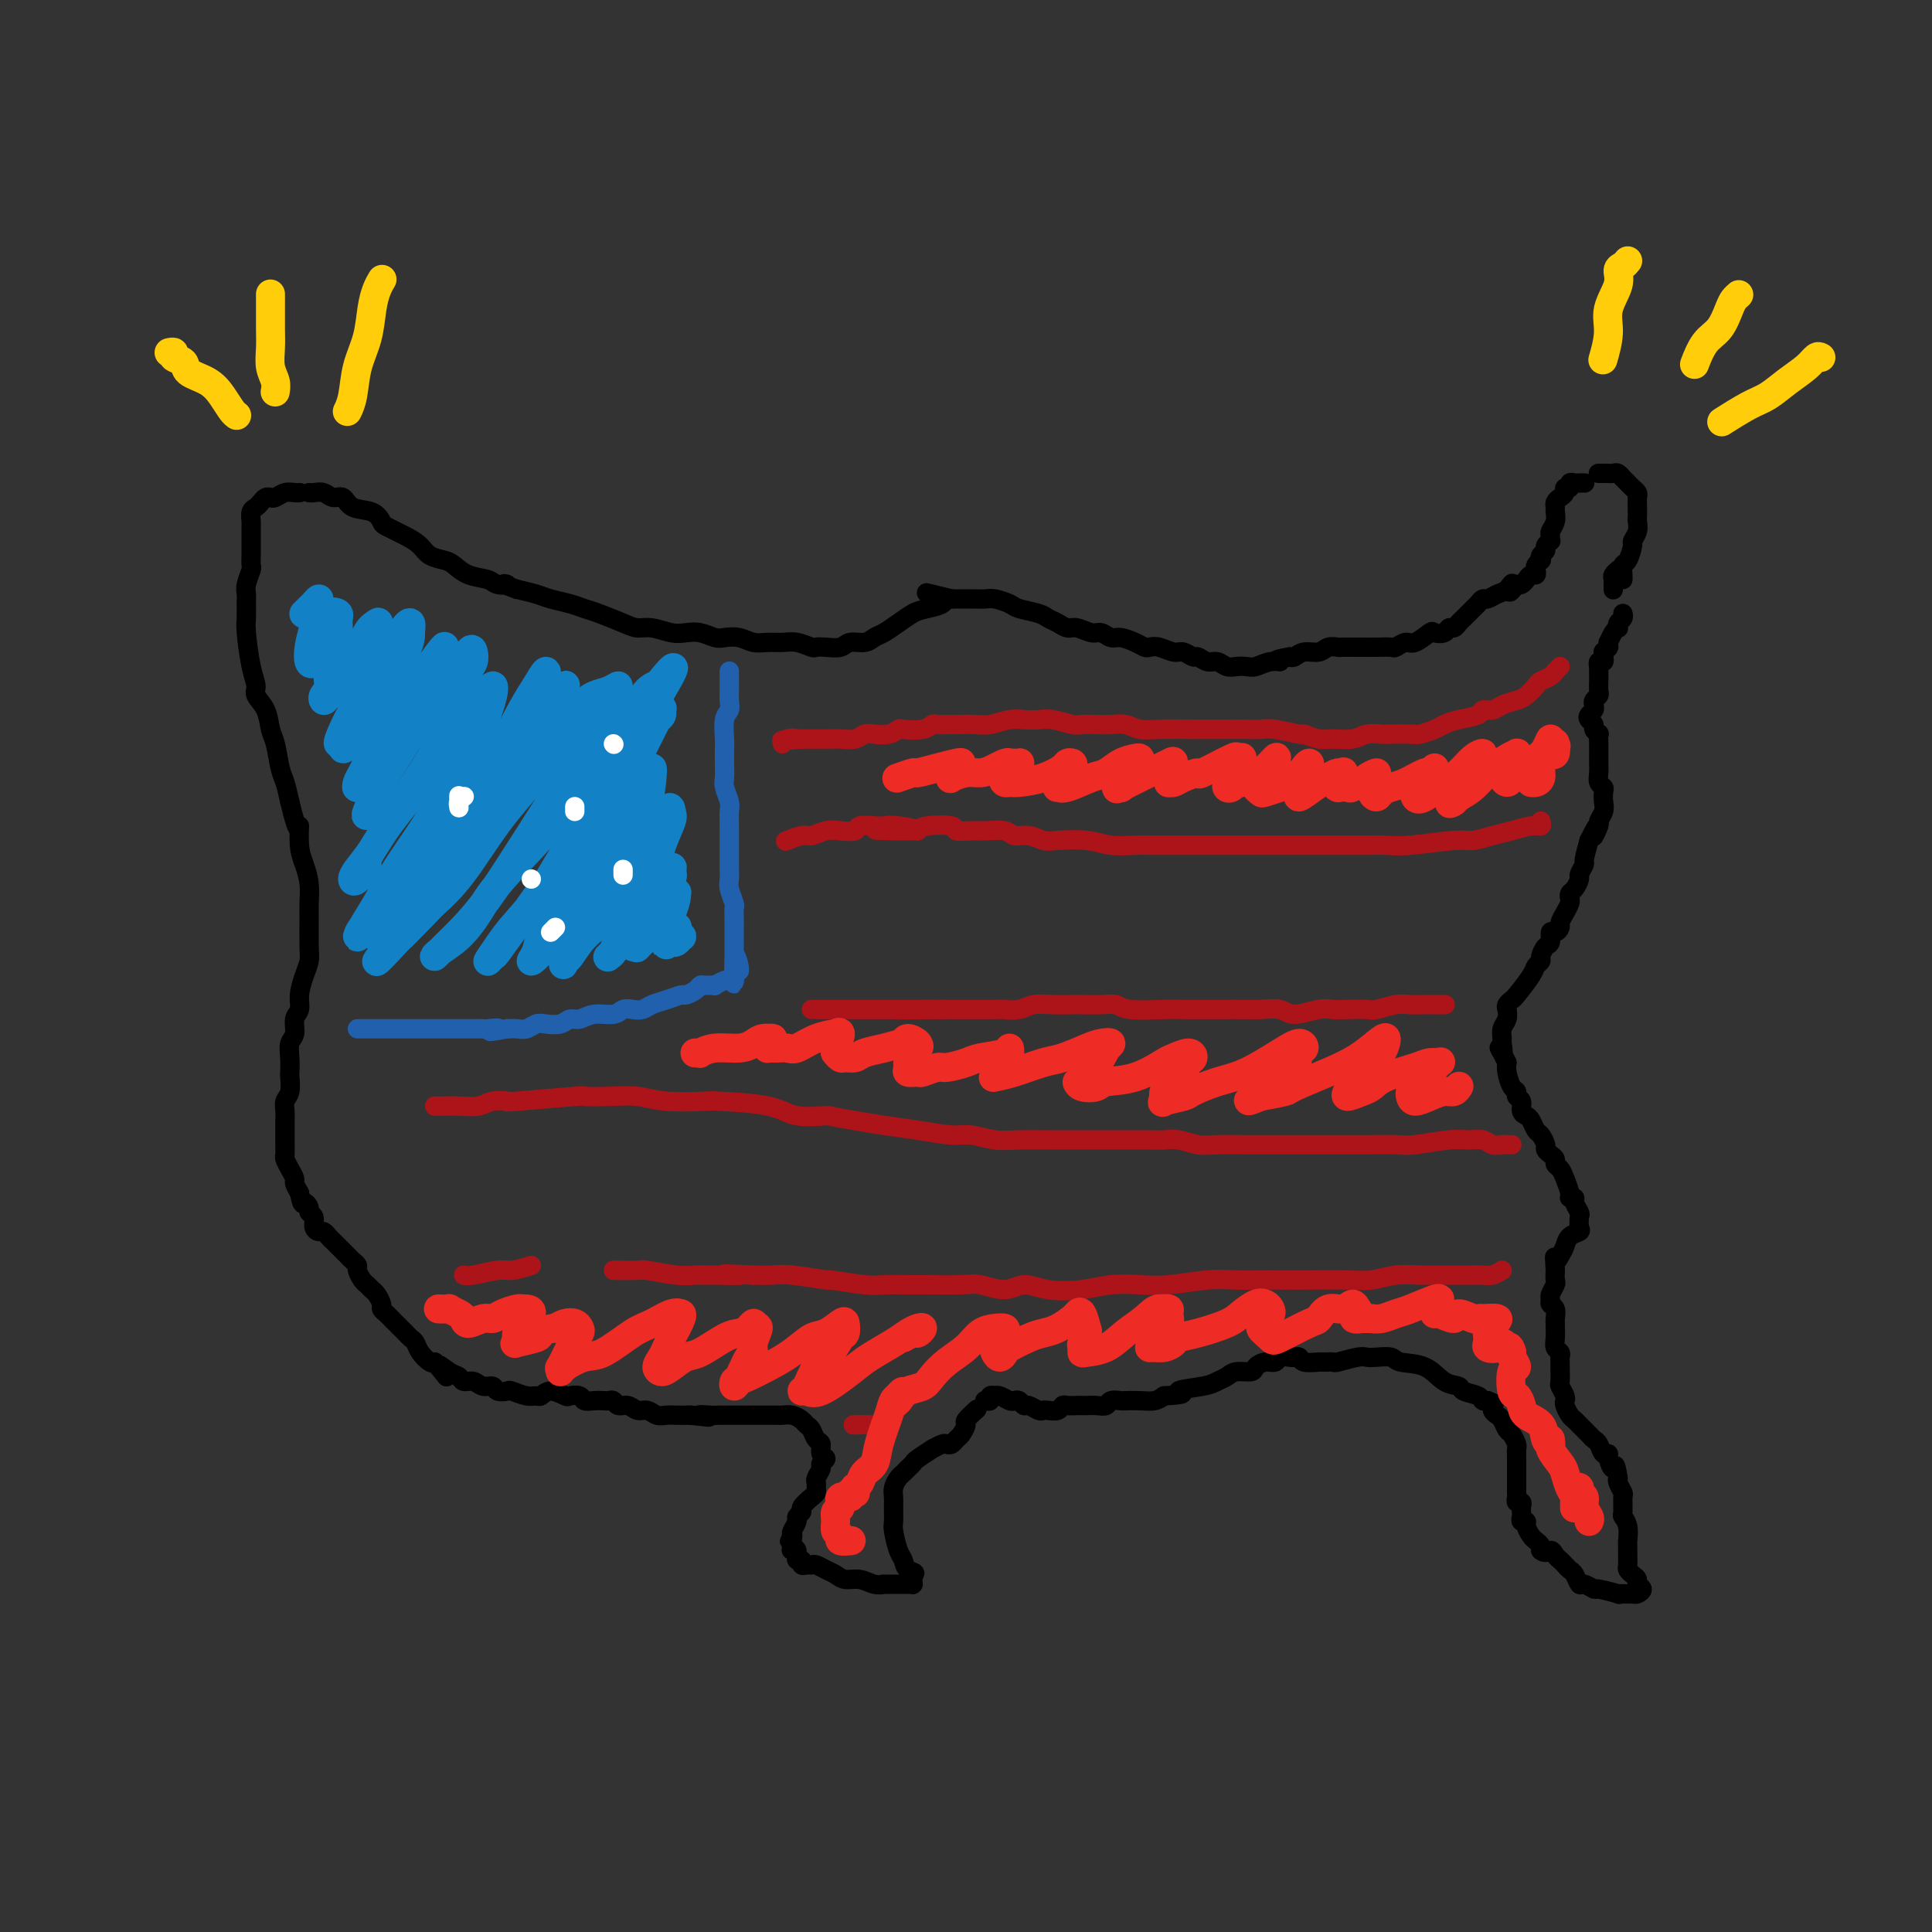 <svg viewBox='0 0 400 400' version='1.1' xmlns='http://www.w3.org/2000/svg' xmlns:xlink='http://www.w3.org/1999/xlink'><rect x="0" y="0" width="400" height="400" fill="#333333" stroke="none"/><g fill='none' stroke='#000000' stroke-width='4' stroke-linecap='round' stroke-linejoin='round'><path d='M331,98c-0.006,-0.000 -0.013,-0.000 0,0c0.013,0.000 0.045,0.000 0,0c-0.045,-0.000 -0.167,-0.001 0,0c0.167,0.001 0.623,0.004 1,0c0.377,-0.004 0.675,-0.016 1,0c0.325,0.016 0.679,0.060 1,0c0.321,-0.060 0.611,-0.223 1,0c0.389,0.223 0.879,0.834 1,1c0.121,0.166 -0.125,-0.111 0,0c0.125,0.111 0.622,0.610 1,1c0.378,0.390 0.637,0.672 1,1c0.363,0.328 0.829,0.703 1,1c0.171,0.297 0.047,0.516 0,1c-0.047,0.484 -0.017,1.233 0,2c0.017,0.767 0.019,1.551 0,2c-0.019,0.449 -0.060,0.562 0,1c0.060,0.438 0.223,1.202 0,2c-0.223,0.798 -0.830,1.632 -1,2c-0.170,0.368 0.098,0.270 0,1c-0.098,0.730 -0.562,2.287 -1,3c-0.438,0.713 -0.849,0.583 -1,1c-0.151,0.417 -0.040,1.380 0,2c0.040,0.620 0.011,0.898 0,1c-0.011,0.102 -0.003,0.029 0,0c0.003,-0.029 0.002,-0.015 0,0'/><path d='M328,100c0.092,0.002 0.183,0.005 0,0c-0.183,-0.005 -0.642,-0.016 -1,0c-0.358,0.016 -0.617,0.060 -1,0c-0.383,-0.060 -0.890,-0.223 -1,0c-0.110,0.223 0.177,0.833 0,1c-0.177,0.167 -0.818,-0.110 -1,0c-0.182,0.110 0.095,0.606 0,1c-0.095,0.394 -0.560,0.686 -1,1c-0.440,0.314 -0.854,0.651 -1,1c-0.146,0.349 -0.025,0.709 0,1c0.025,0.291 -0.046,0.513 0,1c0.046,0.487 0.210,1.240 0,2c-0.210,0.760 -0.792,1.527 -1,2c-0.208,0.473 -0.041,0.652 0,1c0.041,0.348 -0.045,0.867 0,1c0.045,0.133 0.222,-0.118 0,0c-0.222,0.118 -0.843,0.605 -1,1c-0.157,0.395 0.150,0.697 0,1c-0.150,0.303 -0.758,0.606 -1,1c-0.242,0.394 -0.116,0.880 0,1c0.116,0.120 0.224,-0.126 0,0c-0.224,0.126 -0.781,0.625 -1,1c-0.219,0.375 -0.100,0.626 0,1c0.100,0.374 0.182,0.871 0,1c-0.182,0.129 -0.626,-0.110 -1,0c-0.374,0.110 -0.678,0.568 -1,1c-0.322,0.432 -0.664,0.838 -1,1c-0.336,0.162 -0.668,0.081 -1,0'/><path d='M314,121c-2.356,3.200 -1.247,0.699 -1,0c0.247,-0.699 -0.368,0.404 -1,1c-0.632,0.596 -1.282,0.684 -2,1c-0.718,0.316 -1.503,0.859 -2,1c-0.497,0.141 -0.707,-0.121 -1,0c-0.293,0.121 -0.670,0.624 -1,1c-0.330,0.376 -0.613,0.625 -1,1c-0.387,0.375 -0.877,0.875 -1,1c-0.123,0.125 0.121,-0.125 0,0c-0.121,0.125 -0.609,0.626 -1,1c-0.391,0.374 -0.686,0.623 -1,1c-0.314,0.377 -0.645,0.884 -1,1c-0.355,0.116 -0.732,-0.157 -1,0c-0.268,0.157 -0.428,0.745 -1,1c-0.572,0.255 -1.558,0.177 -2,0c-0.442,-0.177 -0.340,-0.454 -1,0c-0.660,0.454 -2.081,1.638 -3,2c-0.919,0.362 -1.335,-0.099 -2,0c-0.665,0.099 -1.578,0.759 -2,1c-0.422,0.241 -0.353,0.065 -1,0c-0.647,-0.065 -2.008,-0.017 -3,0c-0.992,0.017 -1.613,0.005 -2,0c-0.387,-0.005 -0.541,-0.002 -1,0c-0.459,0.002 -1.224,0.005 -2,0c-0.776,-0.005 -1.562,-0.016 -2,0c-0.438,0.016 -0.527,0.061 -1,0c-0.473,-0.061 -1.331,-0.226 -2,0c-0.669,0.226 -1.148,0.844 -2,1c-0.852,0.156 -2.075,-0.150 -3,0c-0.925,0.150 -1.550,0.757 -2,1c-0.450,0.243 -0.725,0.121 -1,0'/><path d='M267,136c-4.396,0.707 -2.385,0.974 -2,1c0.385,0.026 -0.855,-0.188 -2,0c-1.145,0.188 -2.194,0.778 -3,1c-0.806,0.222 -1.371,0.075 -2,0c-0.629,-0.075 -1.324,-0.077 -2,0c-0.676,0.077 -1.332,0.232 -2,0c-0.668,-0.232 -1.348,-0.851 -2,-1c-0.652,-0.149 -1.276,0.171 -2,0c-0.724,-0.171 -1.548,-0.834 -2,-1c-0.452,-0.166 -0.531,0.166 -1,0c-0.469,-0.166 -1.330,-0.828 -2,-1c-0.670,-0.172 -1.151,0.147 -2,0c-0.849,-0.147 -2.065,-0.762 -3,-1c-0.935,-0.238 -1.587,-0.101 -2,0c-0.413,0.101 -0.586,0.167 -1,0c-0.414,-0.167 -1.068,-0.565 -2,-1c-0.932,-0.435 -2.140,-0.905 -3,-1c-0.860,-0.095 -1.371,0.186 -2,0c-0.629,-0.186 -1.376,-0.837 -2,-1c-0.624,-0.163 -1.126,0.164 -2,0c-0.874,-0.164 -2.119,-0.817 -3,-1c-0.881,-0.183 -1.399,0.106 -2,0c-0.601,-0.106 -1.287,-0.605 -2,-1c-0.713,-0.395 -1.455,-0.684 -2,-1c-0.545,-0.316 -0.894,-0.659 -2,-1c-1.106,-0.341 -2.970,-0.680 -4,-1c-1.030,-0.320 -1.226,-0.622 -2,-1c-0.774,-0.378 -2.125,-0.833 -3,-1c-0.875,-0.167 -1.274,-0.045 -2,0c-0.726,0.045 -1.779,0.013 -3,0c-1.221,-0.013 -2.611,-0.006 -4,0'/><path d='M197,124c-9.437,-2.278 -3.529,-0.971 -2,0c1.529,0.971 -1.320,1.608 -3,2c-1.680,0.392 -2.192,0.540 -3,1c-0.808,0.460 -1.911,1.233 -3,2c-1.089,0.767 -2.164,1.530 -3,2c-0.836,0.470 -1.435,0.648 -2,1c-0.565,0.352 -1.097,0.879 -2,1c-0.903,0.121 -2.177,-0.163 -3,0c-0.823,0.163 -1.196,0.772 -2,1c-0.804,0.228 -2.038,0.075 -3,0c-0.962,-0.075 -1.650,-0.073 -2,0c-0.350,0.073 -0.362,0.217 -1,0c-0.638,-0.217 -1.903,-0.794 -3,-1c-1.097,-0.206 -2.027,-0.041 -3,0c-0.973,0.041 -1.989,-0.040 -3,0c-1.011,0.040 -2.017,0.203 -3,0c-0.983,-0.203 -1.943,-0.773 -3,-1c-1.057,-0.227 -2.210,-0.112 -3,0c-0.790,0.112 -1.215,0.222 -2,0c-0.785,-0.222 -1.929,-0.777 -3,-1c-1.071,-0.223 -2.070,-0.114 -3,0c-0.930,0.114 -1.793,0.234 -3,0c-1.207,-0.234 -2.760,-0.822 -4,-1c-1.240,-0.178 -2.168,0.054 -3,0c-0.832,-0.054 -1.567,-0.396 -3,-1c-1.433,-0.604 -3.565,-1.471 -5,-2c-1.435,-0.529 -2.172,-0.719 -3,-1c-0.828,-0.281 -1.748,-0.653 -3,-1c-1.252,-0.347 -2.837,-0.670 -4,-1c-1.163,-0.330 -1.904,-0.666 -3,-1c-1.096,-0.334 -2.548,-0.667 -4,-1'/><path d='M107,122c-4.217,-1.478 -2.261,-1.173 -2,-1c0.261,0.173 -1.175,0.215 -2,0c-0.825,-0.215 -1.040,-0.687 -2,-1c-0.960,-0.313 -2.665,-0.468 -4,-1c-1.335,-0.532 -2.298,-1.440 -3,-2c-0.702,-0.560 -1.141,-0.770 -2,-1c-0.859,-0.230 -2.138,-0.480 -3,-1c-0.862,-0.520 -1.307,-1.309 -2,-2c-0.693,-0.691 -1.635,-1.283 -3,-2c-1.365,-0.717 -3.152,-1.559 -4,-2c-0.848,-0.441 -0.755,-0.481 -1,-1c-0.245,-0.519 -0.828,-1.516 -2,-2c-1.172,-0.484 -2.933,-0.455 -4,-1c-1.067,-0.545 -1.438,-1.663 -2,-2c-0.562,-0.337 -1.314,0.106 -2,0c-0.686,-0.106 -1.308,-0.760 -2,-1c-0.692,-0.240 -1.456,-0.065 -2,0c-0.544,0.065 -0.870,0.018 -1,0c-0.130,-0.018 -0.065,-0.009 0,0'/><path d='M62,102c-0.018,0.002 -0.036,0.004 0,0c0.036,-0.004 0.126,-0.015 0,0c-0.126,0.015 -0.467,0.056 -1,0c-0.533,-0.056 -1.256,-0.208 -2,0c-0.744,0.208 -1.509,0.777 -2,1c-0.491,0.223 -0.710,0.100 -1,0c-0.290,-0.100 -0.652,-0.178 -1,0c-0.348,0.178 -0.682,0.610 -1,1c-0.318,0.390 -0.621,0.737 -1,1c-0.379,0.263 -0.834,0.441 -1,1c-0.166,0.559 -0.045,1.500 0,2c0.045,0.500 0.012,0.558 0,1c-0.012,0.442 -0.002,1.268 0,2c0.002,0.732 -0.003,1.369 0,2c0.003,0.631 0.015,1.258 0,2c-0.015,0.742 -0.057,1.601 0,2c0.057,0.399 0.212,0.337 0,1c-0.212,0.663 -0.789,2.050 -1,3c-0.211,0.950 -0.054,1.465 0,2c0.054,0.535 0.005,1.092 0,2c-0.005,0.908 0.035,2.168 0,3c-0.035,0.832 -0.146,1.236 0,3c0.146,1.764 0.550,4.889 1,7c0.450,2.111 0.947,3.210 1,4c0.053,0.790 -0.337,1.272 0,2c0.337,0.728 1.400,1.702 2,3c0.600,1.298 0.738,2.920 1,4c0.262,1.080 0.647,1.619 1,3c0.353,1.381 0.672,3.602 1,5c0.328,1.398 0.665,1.971 1,3c0.335,1.029 0.667,2.515 1,4'/><path d='M60,166c1.857,7.903 2.000,5.161 2,5c-0.000,-0.161 -0.144,2.260 0,4c0.144,1.740 0.574,2.798 1,4c0.426,1.202 0.847,2.548 1,4c0.153,1.452 0.038,3.010 0,4c-0.038,0.990 -0.000,1.412 0,3c0.000,1.588 -0.037,4.341 0,6c0.037,1.659 0.150,2.225 0,3c-0.150,0.775 -0.561,1.759 -1,3c-0.439,1.241 -0.906,2.741 -1,4c-0.094,1.259 0.185,2.279 0,3c-0.185,0.721 -0.834,1.143 -1,2c-0.166,0.857 0.151,2.150 0,3c-0.151,0.850 -0.772,1.257 -1,2c-0.228,0.743 -0.065,1.823 0,3c0.065,1.177 0.031,2.451 0,3c-0.031,0.549 -0.061,0.374 0,1c0.061,0.626 0.212,2.052 0,3c-0.212,0.948 -0.789,1.419 -1,2c-0.211,0.581 -0.057,1.273 0,2c0.057,0.727 0.015,1.489 0,2c-0.015,0.511 -0.004,0.771 0,1c0.004,0.229 0.000,0.428 0,1c-0.000,0.572 0.003,1.518 0,2c-0.003,0.482 -0.011,0.500 0,1c0.011,0.500 0.041,1.481 0,2c-0.041,0.519 -0.152,0.576 0,1c0.152,0.424 0.566,1.217 1,2c0.434,0.783 0.886,1.557 1,2c0.114,0.443 -0.110,0.555 0,1c0.110,0.445 0.555,1.222 1,2'/><path d='M62,247c0.625,3.036 0.689,2.126 1,2c0.311,-0.126 0.871,0.530 1,1c0.129,0.470 -0.173,0.752 0,1c0.173,0.248 0.820,0.462 1,1c0.180,0.538 -0.106,1.401 0,2c0.106,0.599 0.606,0.934 1,1c0.394,0.066 0.683,-0.137 1,0c0.317,0.137 0.662,0.614 1,1c0.338,0.386 0.668,0.681 1,1c0.332,0.319 0.667,0.663 1,1c0.333,0.337 0.663,0.667 1,1c0.337,0.333 0.682,0.670 1,1c0.318,0.330 0.610,0.651 1,1c0.390,0.349 0.878,0.724 1,1c0.122,0.276 -0.122,0.454 0,1c0.122,0.546 0.611,1.459 1,2c0.389,0.541 0.678,0.708 1,1c0.322,0.292 0.678,0.708 1,1c0.322,0.292 0.611,0.459 1,1c0.389,0.541 0.878,1.454 1,2c0.122,0.546 -0.122,0.724 0,1c0.122,0.276 0.610,0.651 1,1c0.390,0.349 0.682,0.671 1,1c0.318,0.329 0.663,0.665 1,1c0.337,0.335 0.667,0.670 1,1c0.333,0.330 0.670,0.656 1,1c0.330,0.344 0.652,0.705 1,1c0.348,0.295 0.722,0.522 1,1c0.278,0.478 0.459,1.206 1,2c0.541,0.794 1.440,1.656 2,2c0.560,0.344 0.780,0.172 1,0'/><path d='M90,282c4.467,5.592 1.634,2.072 1,1c-0.634,-1.072 0.932,0.305 2,1c1.068,0.695 1.638,0.707 2,1c0.362,0.293 0.516,0.867 1,1c0.484,0.133 1.300,-0.174 2,0c0.700,0.174 1.285,0.830 2,1c0.715,0.170 1.560,-0.147 2,0c0.440,0.147 0.475,0.757 1,1c0.525,0.243 1.541,0.119 2,0c0.459,-0.119 0.362,-0.233 1,0c0.638,0.233 2.010,0.812 3,1c0.990,0.188 1.598,-0.016 2,0c0.402,0.016 0.598,0.252 1,0c0.402,-0.252 1.010,-0.992 2,-1c0.990,-0.008 2.362,0.716 3,1c0.638,0.284 0.542,0.129 1,0c0.458,-0.129 1.471,-0.230 2,0c0.529,0.230 0.576,0.793 1,1c0.424,0.207 1.226,0.060 2,0c0.774,-0.060 1.520,-0.031 2,0c0.480,0.031 0.695,0.065 1,0c0.305,-0.065 0.701,-0.229 1,0c0.299,0.229 0.503,0.850 1,1c0.497,0.150 1.288,-0.170 2,0c0.712,0.170 1.345,0.830 2,1c0.655,0.170 1.331,-0.151 2,0c0.669,0.151 1.331,0.772 2,1c0.669,0.228 1.344,0.061 2,0c0.656,-0.061 1.292,-0.016 2,0c0.708,0.016 1.488,0.005 2,0c0.512,-0.005 0.756,-0.002 1,0'/><path d='M143,293c6.544,0.774 2.904,0.207 2,0c-0.904,-0.207 0.927,-0.056 2,0c1.073,0.056 1.389,0.015 2,0c0.611,-0.015 1.518,-0.004 2,0c0.482,0.004 0.539,0.001 1,0c0.461,-0.001 1.327,-0.000 2,0c0.673,0.000 1.153,-0.001 2,0c0.847,0.001 2.062,0.003 3,0c0.938,-0.003 1.599,-0.012 2,0c0.401,0.012 0.541,0.043 1,0c0.459,-0.043 1.236,-0.162 2,0c0.764,0.162 1.515,0.606 2,1c0.485,0.394 0.703,0.739 1,1c0.297,0.261 0.673,0.437 1,1c0.327,0.563 0.605,1.513 1,2c0.395,0.487 0.905,0.511 1,1c0.095,0.489 -0.227,1.444 0,2c0.227,0.556 1.003,0.712 1,1c-0.003,0.288 -0.786,0.707 -1,1c-0.214,0.293 0.139,0.460 0,1c-0.139,0.540 -0.771,1.453 -1,2c-0.229,0.547 -0.055,0.728 0,1c0.055,0.272 -0.009,0.636 0,1c0.009,0.364 0.089,0.728 0,1c-0.089,0.272 -0.349,0.453 -1,1c-0.651,0.547 -1.695,1.460 -2,2c-0.305,0.540 0.128,0.708 0,1c-0.128,0.292 -0.818,0.707 -1,1c-0.182,0.293 0.143,0.463 0,1c-0.143,0.537 -0.755,1.439 -1,2c-0.245,0.561 -0.122,0.780 0,1'/><path d='M164,318c-1.081,2.432 -0.285,0.512 0,0c0.285,-0.512 0.059,0.385 0,1c-0.059,0.615 0.050,0.948 0,1c-0.050,0.052 -0.258,-0.179 0,0c0.258,0.179 0.983,0.766 1,1c0.017,0.234 -0.675,0.114 -1,0c-0.325,-0.114 -0.284,-0.223 0,0c0.284,0.223 0.812,0.777 1,1c0.188,0.223 0.035,0.116 0,0c-0.035,-0.116 0.046,-0.241 0,0c-0.046,0.241 -0.219,0.850 0,1c0.219,0.150 0.832,-0.157 1,0c0.168,0.157 -0.107,0.777 0,1c0.107,0.223 0.595,0.048 1,0c0.405,-0.048 0.727,0.030 1,0c0.273,-0.030 0.499,-0.167 1,0c0.501,0.167 1.278,0.637 2,1c0.722,0.363 1.389,0.619 2,1c0.611,0.381 1.166,0.887 2,1c0.834,0.113 1.946,-0.166 3,0c1.054,0.166 2.051,0.776 3,1c0.949,0.224 1.852,0.060 2,0c0.148,-0.060 -0.458,-0.016 0,0c0.458,0.016 1.979,0.005 3,0c1.021,-0.005 1.542,-0.004 2,0c0.458,0.004 0.855,0.012 1,0c0.145,-0.012 0.039,-0.045 0,0c-0.039,0.045 -0.010,0.166 0,0c0.010,-0.166 0.003,-0.619 0,-1c-0.003,-0.381 -0.001,-0.691 0,-1'/><path d='M189,326c1.060,-0.431 -0.290,-0.509 -1,-1c-0.710,-0.491 -0.779,-1.395 -1,-2c-0.221,-0.605 -0.595,-0.910 -1,-2c-0.405,-1.090 -0.841,-2.963 -1,-4c-0.159,-1.037 -0.040,-1.237 0,-2c0.040,-0.763 -0.000,-2.088 0,-3c0.000,-0.912 0.041,-1.410 0,-2c-0.041,-0.590 -0.165,-1.272 0,-2c0.165,-0.728 0.619,-1.503 1,-2c0.381,-0.497 0.688,-0.715 1,-1c0.312,-0.285 0.628,-0.636 1,-1c0.372,-0.364 0.800,-0.742 1,-1c0.200,-0.258 0.172,-0.395 1,-1c0.828,-0.605 2.512,-1.678 3,-2c0.488,-0.322 -0.220,0.107 0,0c0.220,-0.107 1.368,-0.748 2,-1c0.632,-0.252 0.748,-0.113 1,0c0.252,0.113 0.640,0.200 1,0c0.360,-0.200 0.692,-0.688 1,-1c0.308,-0.312 0.591,-0.448 1,-1c0.409,-0.552 0.945,-1.519 1,-2c0.055,-0.481 -0.370,-0.476 0,-1c0.370,-0.524 1.534,-1.578 2,-2c0.466,-0.422 0.233,-0.211 0,0'/><path d='M204,290c0.033,0.008 0.065,0.016 0,0c-0.065,-0.016 -0.228,-0.057 0,0c0.228,0.057 0.848,0.210 1,0c0.152,-0.210 -0.163,-0.785 0,-1c0.163,-0.215 0.803,-0.071 1,0c0.197,0.071 -0.049,0.071 0,0c0.049,-0.071 0.395,-0.211 1,0c0.605,0.211 1.471,0.774 2,1c0.529,0.226 0.723,0.117 1,0c0.277,-0.117 0.638,-0.242 1,0c0.362,0.242 0.726,0.849 1,1c0.274,0.151 0.458,-0.155 1,0c0.542,0.155 1.441,0.770 2,1c0.559,0.230 0.779,0.076 1,0c0.221,-0.076 0.444,-0.073 1,0c0.556,0.073 1.444,0.216 2,0c0.556,-0.216 0.778,-0.790 1,-1c0.222,-0.210 0.443,-0.057 1,0c0.557,0.057 1.449,0.016 2,0c0.551,-0.016 0.762,-0.008 1,0c0.238,0.008 0.502,0.016 1,0c0.498,-0.016 1.231,-0.057 2,0c0.769,0.057 1.574,0.211 2,0c0.426,-0.211 0.474,-0.788 1,-1c0.526,-0.212 1.530,-0.060 2,0c0.470,0.060 0.404,0.026 1,0c0.596,-0.026 1.853,-0.046 3,0c1.147,0.046 2.185,0.156 3,0c0.815,-0.156 1.408,-0.578 2,-1'/><path d='M241,289c6.141,-0.334 2.995,-0.668 3,-1c0.005,-0.332 3.161,-0.663 5,-1c1.839,-0.337 2.362,-0.682 3,-1c0.638,-0.318 1.392,-0.611 2,-1c0.608,-0.389 1.070,-0.874 2,-1c0.930,-0.126 2.328,0.106 3,0c0.672,-0.106 0.618,-0.550 1,-1c0.382,-0.450 1.201,-0.905 2,-1c0.799,-0.095 1.576,0.170 2,0c0.424,-0.170 0.493,-0.774 1,-1c0.507,-0.226 1.453,-0.075 2,0c0.547,0.075 0.694,0.073 1,0c0.306,-0.073 0.769,-0.216 1,0c0.231,0.216 0.230,0.791 1,1c0.770,0.209 2.311,0.052 3,0c0.689,-0.052 0.527,0.000 1,0c0.473,-0.000 1.582,-0.052 2,0c0.418,0.052 0.147,0.209 1,0c0.853,-0.209 2.831,-0.785 4,-1c1.169,-0.215 1.530,-0.071 2,0c0.470,0.071 1.048,0.068 2,0c0.952,-0.068 2.276,-0.201 3,0c0.724,0.201 0.846,0.736 2,1c1.154,0.264 3.339,0.255 5,1c1.661,0.745 2.798,2.242 4,3c1.202,0.758 2.469,0.778 3,1c0.531,0.222 0.324,0.648 1,1c0.676,0.352 2.233,0.630 3,1c0.767,0.370 0.745,0.830 1,1c0.255,0.170 0.787,0.048 1,0c0.213,-0.048 0.106,-0.024 0,0'/><path d='M308,290c3.030,1.344 0.605,0.204 0,0c-0.605,-0.204 0.612,0.527 1,1c0.388,0.473 -0.051,0.689 0,1c0.051,0.311 0.592,0.717 1,1c0.408,0.283 0.684,0.442 1,1c0.316,0.558 0.673,1.514 1,2c0.327,0.486 0.623,0.502 1,1c0.377,0.498 0.833,1.476 1,2c0.167,0.524 0.045,0.592 0,1c-0.045,0.408 -0.012,1.156 0,2c0.012,0.844 0.003,1.785 0,2c-0.003,0.215 -0.001,-0.297 0,0c0.001,0.297 0.000,1.404 0,2c-0.000,0.596 -0.000,0.681 0,1c0.000,0.319 0.000,0.873 0,1c-0.000,0.127 -0.001,-0.172 0,0c0.001,0.172 0.004,0.816 0,1c-0.004,0.184 -0.015,-0.091 0,0c0.015,0.091 0.057,0.549 0,1c-0.057,0.451 -0.211,0.894 0,1c0.211,0.106 0.788,-0.125 1,0c0.212,0.125 0.061,0.607 0,1c-0.061,0.393 -0.031,0.696 0,1c0.031,0.304 0.064,0.610 0,1c-0.064,0.390 -0.225,0.864 0,1c0.225,0.136 0.834,-0.066 1,0c0.166,0.066 -0.113,0.399 0,1c0.113,0.601 0.618,1.470 1,2c0.382,0.530 0.641,0.720 1,1c0.359,0.280 0.817,0.652 1,1c0.183,0.348 0.092,0.674 0,1'/><path d='M319,321c1.024,0.880 1.584,0.082 2,0c0.416,-0.082 0.689,0.554 1,1c0.311,0.446 0.661,0.702 1,1c0.339,0.298 0.667,0.639 1,1c0.333,0.361 0.671,0.742 1,1c0.329,0.258 0.648,0.394 1,1c0.352,0.606 0.737,1.683 1,2c0.263,0.317 0.405,-0.125 1,0c0.595,0.125 1.644,0.818 2,1c0.356,0.182 0.018,-0.148 1,0c0.982,0.148 3.285,0.772 4,1c0.715,0.228 -0.157,0.058 0,0c0.157,-0.058 1.345,-0.004 2,0c0.655,0.004 0.779,-0.040 1,0c0.221,0.040 0.540,0.166 1,0c0.460,-0.166 1.062,-0.622 1,-1c-0.062,-0.378 -0.787,-0.678 -1,-1c-0.213,-0.322 0.087,-0.666 0,-1c-0.087,-0.334 -0.559,-0.657 -1,-1c-0.441,-0.343 -0.850,-0.706 -1,-1c-0.150,-0.294 -0.039,-0.519 0,-1c0.039,-0.481 0.007,-1.218 0,-2c-0.007,-0.782 0.012,-1.608 0,-2c-0.012,-0.392 -0.056,-0.351 0,-1c0.056,-0.649 0.212,-1.990 0,-3c-0.212,-1.010 -0.793,-1.689 -1,-2c-0.207,-0.311 -0.042,-0.255 0,-1c0.042,-0.745 -0.040,-2.293 0,-3c0.040,-0.707 0.203,-0.575 0,-1c-0.203,-0.425 -0.772,-1.407 -1,-2c-0.228,-0.593 -0.114,-0.796 0,-1'/><path d='M335,306c-0.626,-4.063 -0.693,-2.220 -1,-2c-0.307,0.220 -0.856,-1.184 -1,-2c-0.144,-0.816 0.117,-1.044 0,-1c-0.117,0.044 -0.613,0.359 -1,0c-0.387,-0.359 -0.667,-1.392 -1,-2c-0.333,-0.608 -0.719,-0.792 -1,-1c-0.281,-0.208 -0.457,-0.441 -1,-1c-0.543,-0.559 -1.452,-1.446 -2,-2c-0.548,-0.554 -0.734,-0.777 -1,-1c-0.266,-0.223 -0.611,-0.445 -1,-1c-0.389,-0.555 -0.822,-1.442 -1,-2c-0.178,-0.558 -0.100,-0.787 0,-1c0.100,-0.213 0.223,-0.410 0,-1c-0.223,-0.590 -0.792,-1.573 -1,-2c-0.208,-0.427 -0.055,-0.300 0,-1c0.055,-0.700 0.011,-2.228 0,-3c-0.011,-0.772 0.011,-0.787 0,-1c-0.011,-0.213 -0.056,-0.624 0,-1c0.056,-0.376 0.211,-0.717 0,-1c-0.211,-0.283 -0.789,-0.509 -1,-1c-0.211,-0.491 -0.056,-1.249 0,-2c0.056,-0.751 0.011,-1.497 0,-2c-0.011,-0.503 0.011,-0.765 0,-1c-0.011,-0.235 -0.057,-0.443 0,-1c0.057,-0.557 0.215,-1.463 0,-2c-0.215,-0.537 -0.804,-0.707 -1,-1c-0.196,-0.293 -0.000,-0.711 0,-1c0.000,-0.289 -0.196,-0.449 0,-1c0.196,-0.551 0.783,-1.495 1,-2c0.217,-0.505 0.062,-0.573 0,-1c-0.062,-0.427 -0.031,-1.214 0,-2'/><path d='M322,263c-0.201,-4.130 -0.204,-2.455 0,-2c0.204,0.455 0.615,-0.311 1,-1c0.385,-0.689 0.744,-1.302 1,-2c0.256,-0.698 0.409,-1.481 1,-2c0.591,-0.519 1.618,-0.772 2,-1c0.382,-0.228 0.117,-0.429 0,-1c-0.117,-0.571 -0.088,-1.512 0,-2c0.088,-0.488 0.235,-0.524 0,-1c-0.235,-0.476 -0.851,-1.391 -1,-2c-0.149,-0.609 0.167,-0.912 0,-1c-0.167,-0.088 -0.819,0.040 -1,0c-0.181,-0.040 0.110,-0.248 0,-1c-0.110,-0.752 -0.621,-2.047 -1,-3c-0.379,-0.953 -0.627,-1.565 -1,-2c-0.373,-0.435 -0.870,-0.693 -1,-1c-0.130,-0.307 0.106,-0.664 0,-1c-0.106,-0.336 -0.553,-0.652 -1,-1c-0.447,-0.348 -0.893,-0.727 -1,-1c-0.107,-0.273 0.126,-0.441 0,-1c-0.126,-0.559 -0.612,-1.511 -1,-2c-0.388,-0.489 -0.677,-0.516 -1,-1c-0.323,-0.484 -0.679,-1.425 -1,-2c-0.321,-0.575 -0.607,-0.784 -1,-1c-0.393,-0.216 -0.893,-0.437 -1,-1c-0.107,-0.563 0.178,-1.467 0,-2c-0.178,-0.533 -0.818,-0.695 -1,-1c-0.182,-0.305 0.096,-0.752 0,-1c-0.096,-0.248 -0.564,-0.298 -1,-1c-0.436,-0.702 -0.839,-2.058 -1,-3c-0.161,-0.942 -0.081,-1.471 0,-2'/><path d='M312,220c-2.546,-5.137 -1.411,-2.478 -1,-2c0.411,0.478 0.096,-1.224 0,-2c-0.096,-0.776 0.026,-0.628 0,-1c-0.026,-0.372 -0.200,-1.266 0,-2c0.200,-0.734 0.772,-1.307 1,-2c0.228,-0.693 0.110,-1.505 0,-2c-0.110,-0.495 -0.213,-0.671 0,-1c0.213,-0.329 0.740,-0.809 1,-1c0.260,-0.191 0.251,-0.091 1,-1c0.749,-0.909 2.256,-2.825 3,-4c0.744,-1.175 0.725,-1.609 1,-2c0.275,-0.391 0.843,-0.740 1,-1c0.157,-0.260 -0.099,-0.433 0,-1c0.099,-0.567 0.552,-1.528 1,-2c0.448,-0.472 0.890,-0.454 1,-1c0.110,-0.546 -0.111,-1.655 0,-2c0.111,-0.345 0.555,0.072 1,0c0.445,-0.072 0.890,-0.635 1,-1c0.110,-0.365 -0.115,-0.532 0,-1c0.115,-0.468 0.569,-1.238 1,-2c0.431,-0.762 0.837,-1.518 1,-2c0.163,-0.482 0.081,-0.691 0,-1c-0.081,-0.309 -0.161,-0.717 0,-1c0.161,-0.283 0.564,-0.441 1,-1c0.436,-0.559 0.904,-1.520 1,-2c0.096,-0.480 -0.180,-0.479 0,-1c0.180,-0.521 0.818,-1.563 1,-2c0.182,-0.437 -0.091,-0.268 0,-1c0.091,-0.732 0.545,-2.366 1,-4'/><path d='M329,174c2.791,-5.529 1.270,-1.851 1,-1c-0.270,0.851 0.712,-1.123 1,-2c0.288,-0.877 -0.118,-0.655 0,-1c0.118,-0.345 0.760,-1.258 1,-2c0.240,-0.742 0.078,-1.315 0,-2c-0.078,-0.685 -0.074,-1.483 0,-2c0.074,-0.517 0.216,-0.755 0,-1c-0.216,-0.245 -0.790,-0.499 -1,-1c-0.210,-0.501 -0.056,-1.250 0,-2c0.056,-0.750 0.015,-1.501 0,-2c-0.015,-0.499 -0.003,-0.746 0,-1c0.003,-0.254 -0.003,-0.516 0,-1c0.003,-0.484 0.016,-1.190 0,-2c-0.016,-0.810 -0.060,-1.722 0,-2c0.060,-0.278 0.225,0.080 0,0c-0.225,-0.080 -0.841,-0.599 -1,-1c-0.159,-0.401 0.140,-0.685 0,-1c-0.140,-0.315 -0.718,-0.662 -1,-1c-0.282,-0.338 -0.268,-0.668 0,-1c0.268,-0.332 0.790,-0.665 1,-1c0.210,-0.335 0.109,-0.670 0,-1c-0.109,-0.330 -0.225,-0.655 0,-1c0.225,-0.345 0.792,-0.709 1,-1c0.208,-0.291 0.056,-0.508 0,-1c-0.056,-0.492 -0.016,-1.260 0,-2c0.016,-0.740 0.008,-1.451 0,-2c-0.008,-0.549 -0.016,-0.934 0,-1c0.016,-0.066 0.056,0.189 0,0c-0.056,-0.189 -0.207,-0.820 0,-1c0.207,-0.180 0.774,0.091 1,0c0.226,-0.091 0.113,-0.546 0,-1'/><path d='M332,136c0.460,-1.791 0.109,-0.270 0,0c-0.109,0.270 0.023,-0.711 0,-1c-0.023,-0.289 -0.202,0.115 0,0c0.202,-0.115 0.785,-0.747 1,-1c0.215,-0.253 0.060,-0.127 0,0c-0.060,0.127 -0.027,0.254 0,0c0.027,-0.254 0.046,-0.890 0,-1c-0.046,-0.110 -0.157,0.307 0,0c0.157,-0.307 0.582,-1.339 1,-2c0.418,-0.661 0.830,-0.951 1,-1c0.170,-0.049 0.098,0.145 0,0c-0.098,-0.145 -0.222,-0.627 0,-1c0.222,-0.373 0.792,-0.636 1,-1c0.208,-0.364 0.056,-0.829 0,-1c-0.056,-0.171 -0.016,-0.049 0,0c0.016,0.049 0.008,0.024 0,0'/><path d='M334,122c0.000,-0.032 0.000,-0.064 0,0c-0.000,0.064 -0.001,0.225 0,0c0.001,-0.225 0.004,-0.834 0,-1c-0.004,-0.166 -0.015,0.113 0,0c0.015,-0.113 0.056,-0.618 0,-1c-0.056,-0.382 -0.207,-0.641 0,-1c0.207,-0.359 0.774,-0.817 1,-1c0.226,-0.183 0.113,-0.092 0,0'/></g>
<g fill='none' stroke='#2160AD' stroke-width='4' stroke-linecap='round' stroke-linejoin='round'><path d='M151,139c0.000,0.015 0.000,0.031 0,0c-0.000,-0.031 -0.000,-0.108 0,0c0.000,0.108 0.001,0.399 0,1c-0.001,0.601 -0.004,1.510 0,2c0.004,0.490 0.015,0.562 0,1c-0.015,0.438 -0.057,1.243 0,2c0.057,0.757 0.211,1.465 0,2c-0.211,0.535 -0.788,0.896 -1,2c-0.212,1.104 -0.058,2.952 0,4c0.058,1.048 0.019,1.296 0,2c-0.019,0.704 -0.019,1.864 0,3c0.019,1.136 0.058,2.247 0,3c-0.058,0.753 -0.212,1.149 0,2c0.212,0.851 0.789,2.158 1,3c0.211,0.842 0.057,1.219 0,2c-0.057,0.781 -0.015,1.966 0,3c0.015,1.034 0.004,1.915 0,3c-0.004,1.085 -0.002,2.372 0,3c0.002,0.628 0.004,0.596 0,1c-0.004,0.404 -0.015,1.245 0,2c0.015,0.755 0.057,1.424 0,2c-0.057,0.576 -0.211,1.060 0,2c0.211,0.940 0.789,2.336 1,3c0.211,0.664 0.057,0.598 0,1c-0.057,0.402 -0.015,1.274 0,2c0.015,0.726 0.004,1.307 0,2c-0.004,0.693 -0.001,1.498 0,2c0.001,0.502 0.000,0.702 0,1c-0.000,0.298 -0.000,0.696 0,1c0.000,0.304 0.000,0.516 0,1c-0.000,0.484 -0.000,1.242 0,2'/><path d='M152,199c0.093,9.237 -0.175,2.331 0,0c0.175,-2.331 0.793,-0.086 1,1c0.207,1.086 0.004,1.013 0,1c-0.004,-0.013 0.192,0.035 0,0c-0.192,-0.035 -0.771,-0.154 -1,0c-0.229,0.154 -0.108,0.581 0,1c0.108,0.419 0.202,0.830 0,1c-0.202,0.170 -0.702,0.098 -1,0c-0.298,-0.098 -0.395,-0.223 -1,0c-0.605,0.223 -1.719,0.795 -2,1c-0.281,0.205 0.271,0.045 0,0c-0.271,-0.045 -1.367,0.026 -2,0c-0.633,-0.026 -0.805,-0.147 -1,0c-0.195,0.147 -0.412,0.564 -1,1c-0.588,0.436 -1.547,0.891 -2,1c-0.453,0.109 -0.400,-0.128 -1,0c-0.600,0.128 -1.852,0.622 -3,1c-1.148,0.378 -2.193,0.641 -3,1c-0.807,0.359 -1.378,0.813 -2,1c-0.622,0.187 -1.297,0.107 -2,0c-0.703,-0.107 -1.434,-0.240 -2,0c-0.566,0.240 -0.966,0.853 -2,1c-1.034,0.147 -2.704,-0.170 -4,0c-1.296,0.170 -2.220,0.829 -3,1c-0.780,0.171 -1.416,-0.147 -2,0c-0.584,0.147 -1.115,0.757 -2,1c-0.885,0.243 -2.124,0.118 -3,0c-0.876,-0.118 -1.389,-0.227 -2,0c-0.611,0.227 -1.318,0.792 -2,1c-0.682,0.208 -1.338,0.059 -2,0c-0.662,-0.059 -1.331,-0.030 -2,0'/><path d='M105,213c-6.066,1.083 -2.730,0.290 -2,0c0.730,-0.290 -1.146,-0.078 -2,0c-0.854,0.078 -0.684,0.021 -1,0c-0.316,-0.021 -1.116,-0.006 -2,0c-0.884,0.006 -1.850,0.001 -2,0c-0.150,-0.001 0.517,-0.000 0,0c-0.517,0.000 -2.219,0.000 -3,0c-0.781,-0.000 -0.643,-0.000 -1,0c-0.357,0.000 -1.209,0.000 -2,0c-0.791,-0.000 -1.520,-0.000 -2,0c-0.480,0.000 -0.709,0.000 -1,0c-0.291,-0.000 -0.642,-0.000 -1,0c-0.358,0.000 -0.722,0.000 -1,0c-0.278,-0.000 -0.469,-0.000 -1,0c-0.531,0.000 -1.400,0.000 -2,0c-0.600,-0.000 -0.930,-0.000 -1,0c-0.070,0.000 0.121,0.000 0,0c-0.121,-0.000 -0.552,-0.000 -1,0c-0.448,0.000 -0.912,0.000 -1,0c-0.088,-0.000 0.202,-0.000 0,0c-0.202,0.000 -0.895,0.000 -1,0c-0.105,-0.000 0.379,-0.000 0,0c-0.379,0.000 -1.622,0.000 -2,0c-0.378,-0.000 0.109,-0.000 0,0c-0.109,0.000 -0.813,0.000 -1,0c-0.187,-0.000 0.142,0.000 0,0c-0.142,0.000 -0.755,0.000 -1,0c-0.245,0.000 -0.123,0.000 0,0'/></g>
<g fill='none' stroke='#AD1419' stroke-width='4' stroke-linecap='round' stroke-linejoin='round'><path d='M323,138c-0.438,0.446 -0.876,0.892 -1,1c-0.124,0.108 0.066,-0.122 0,0c-0.066,0.122 -0.387,0.596 -1,1c-0.613,0.404 -1.519,0.738 -2,1c-0.481,0.262 -0.537,0.452 -1,1c-0.463,0.548 -1.333,1.452 -2,2c-0.667,0.548 -1.132,0.738 -2,1c-0.868,0.262 -2.140,0.595 -3,1c-0.860,0.405 -1.309,0.882 -2,1c-0.691,0.118 -1.626,-0.123 -2,0c-0.374,0.123 -0.187,0.611 -1,1c-0.813,0.389 -2.624,0.679 -4,1c-1.376,0.321 -2.316,0.675 -3,1c-0.684,0.325 -1.113,0.623 -2,1c-0.887,0.377 -2.233,0.832 -3,1c-0.767,0.168 -0.956,0.049 -2,0c-1.044,-0.049 -2.944,-0.027 -4,0c-1.056,0.027 -1.268,0.061 -2,0c-0.732,-0.061 -1.983,-0.217 -3,0c-1.017,0.217 -1.799,0.805 -3,1c-1.201,0.195 -2.822,-0.004 -4,0c-1.178,0.004 -1.915,0.211 -3,0c-1.085,-0.211 -2.520,-0.841 -3,-1c-0.480,-0.159 -0.005,0.154 -1,0c-0.995,-0.154 -3.462,-0.773 -5,-1c-1.538,-0.227 -2.149,-0.061 -3,0c-0.851,0.061 -1.944,0.016 -3,0c-1.056,-0.016 -2.077,-0.004 -3,0c-0.923,0.004 -1.749,0.001 -3,0c-1.251,-0.001 -2.929,-0.000 -4,0c-1.071,0.000 -1.536,0.000 -2,0'/><path d='M246,151c-7.978,-0.150 -3.922,-0.026 -3,0c0.922,0.026 -1.288,-0.045 -3,0c-1.712,0.045 -2.924,0.208 -4,0c-1.076,-0.208 -2.016,-0.787 -3,-1c-0.984,-0.213 -2.014,-0.061 -3,0c-0.986,0.061 -1.930,0.030 -3,0c-1.070,-0.030 -2.268,-0.060 -3,0c-0.732,0.060 -0.999,0.211 -2,0c-1.001,-0.211 -2.736,-0.785 -4,-1c-1.264,-0.215 -2.055,-0.072 -3,0c-0.945,0.072 -2.043,0.072 -3,0c-0.957,-0.072 -1.773,-0.215 -3,0c-1.227,0.215 -2.867,0.790 -4,1c-1.133,0.210 -1.760,0.057 -3,0c-1.240,-0.057 -3.091,-0.016 -4,0c-0.909,0.016 -0.874,0.008 -1,0c-0.126,-0.008 -0.412,-0.016 -1,0c-0.588,0.016 -1.477,0.056 -2,0c-0.523,-0.056 -0.681,-0.207 -1,0c-0.319,0.207 -0.799,0.774 -2,1c-1.201,0.226 -3.123,0.112 -4,0c-0.877,-0.112 -0.709,-0.222 -1,0c-0.291,0.222 -1.040,0.778 -2,1c-0.960,0.222 -2.130,0.112 -3,0c-0.870,-0.112 -1.439,-0.226 -2,0c-0.561,0.226 -1.113,0.793 -2,1c-0.887,0.207 -2.108,0.056 -3,0c-0.892,-0.056 -1.456,-0.015 -2,0c-0.544,0.015 -1.070,0.004 -2,0c-0.930,-0.004 -2.266,-0.001 -3,0c-0.734,0.001 -0.867,0.001 -1,0'/><path d='M166,153c-7.061,0.635 -3.212,0.222 -2,0c1.212,-0.222 -0.212,-0.252 -1,0c-0.788,0.252 -0.939,0.786 -1,1c-0.061,0.214 -0.030,0.107 0,0'/><path d='M319,170c0.130,0.447 0.260,0.894 0,1c-0.260,0.106 -0.910,-0.130 -2,0c-1.090,0.130 -2.619,0.627 -4,1c-1.381,0.373 -2.613,0.622 -4,1c-1.387,0.378 -2.928,0.886 -4,1c-1.072,0.114 -1.673,-0.166 -4,0c-2.327,0.166 -6.379,0.776 -9,1c-2.621,0.224 -3.811,0.060 -5,0c-1.189,-0.060 -2.379,-0.016 -4,0c-1.621,0.016 -3.675,0.004 -5,0c-1.325,-0.004 -1.923,-0.001 -4,0c-2.077,0.001 -5.634,0.000 -8,0c-2.366,-0.000 -3.542,-0.000 -5,0c-1.458,0.000 -3.196,-0.000 -5,0c-1.804,0.000 -3.672,0.001 -6,0c-2.328,-0.001 -5.117,-0.004 -7,0c-1.883,0.004 -2.861,0.015 -4,0c-1.139,-0.015 -2.440,-0.055 -4,0c-1.560,0.055 -3.379,0.207 -5,0c-1.621,-0.207 -3.043,-0.772 -5,-1c-1.957,-0.228 -4.448,-0.117 -6,0c-1.552,0.117 -2.166,0.242 -3,0c-0.834,-0.242 -1.888,-0.850 -3,-1c-1.112,-0.150 -2.281,0.157 -3,0c-0.719,-0.157 -0.987,-0.778 -2,-1c-1.013,-0.222 -2.772,-0.046 -4,0c-1.228,0.046 -1.926,-0.037 -3,0c-1.074,0.037 -2.525,0.196 -3,0c-0.475,-0.196 0.026,-0.745 -1,-1c-1.026,-0.255 -3.579,-0.216 -5,0c-1.421,0.216 -1.711,0.608 -2,1'/><path d='M190,172c-16.155,-0.404 -5.541,0.087 -2,0c3.541,-0.087 0.009,-0.752 -2,-1c-2.009,-0.248 -2.495,-0.080 -3,0c-0.505,0.080 -1.030,0.073 -2,0c-0.970,-0.073 -2.385,-0.212 -3,0c-0.615,0.212 -0.428,0.774 -1,1c-0.572,0.226 -1.902,0.117 -3,0c-1.098,-0.117 -1.966,-0.241 -3,0c-1.034,0.241 -2.236,0.848 -3,1c-0.764,0.152 -1.090,-0.151 -2,0c-0.910,0.151 -2.403,0.758 -3,1c-0.597,0.242 -0.299,0.121 0,0'/><path d='M299,208c0.186,-0.001 0.372,-0.001 0,0c-0.372,0.001 -1.301,0.004 -2,0c-0.699,-0.004 -1.169,-0.015 -2,0c-0.831,0.015 -2.025,0.057 -3,0c-0.975,-0.057 -1.731,-0.211 -3,0c-1.269,0.211 -3.051,0.787 -4,1c-0.949,0.213 -1.066,0.062 -2,0c-0.934,-0.062 -2.685,-0.034 -4,0c-1.315,0.034 -2.194,0.076 -3,0c-0.806,-0.076 -1.540,-0.269 -3,0c-1.460,0.269 -3.645,1.000 -5,1c-1.355,-0.000 -1.878,-0.732 -3,-1c-1.122,-0.268 -2.842,-0.072 -4,0c-1.158,0.072 -1.755,0.019 -3,0c-1.245,-0.019 -3.138,-0.004 -5,0c-1.862,0.004 -3.692,-0.003 -5,0c-1.308,0.003 -2.095,0.015 -3,0c-0.905,-0.015 -1.927,-0.057 -4,0c-2.073,0.057 -5.197,0.211 -7,0c-1.803,-0.211 -2.284,-0.788 -3,-1c-0.716,-0.212 -1.665,-0.058 -3,0c-1.335,0.058 -3.056,0.019 -4,0c-0.944,-0.019 -1.111,-0.019 -2,0c-0.889,0.019 -2.500,0.058 -4,0c-1.500,-0.058 -2.888,-0.212 -4,0c-1.112,0.212 -1.949,0.789 -3,1c-1.051,0.211 -2.315,0.057 -3,0c-0.685,-0.057 -0.792,-0.015 -2,0c-1.208,0.015 -3.518,0.004 -5,0c-1.482,-0.004 -2.138,-0.001 -3,0c-0.862,0.001 -1.931,0.001 -3,0'/><path d='M195,209c-16.685,0.155 -6.398,0.041 -3,0c3.398,-0.041 -0.094,-0.011 -2,0c-1.906,0.011 -2.226,0.003 -3,0c-0.774,-0.003 -2.001,-0.001 -3,0c-0.999,0.001 -1.770,0.000 -2,0c-0.230,-0.000 0.082,-0.000 -1,0c-1.082,0.000 -3.558,0.000 -5,0c-1.442,-0.000 -1.851,-0.000 -2,0c-0.149,0.000 -0.040,0.000 -1,0c-0.960,-0.000 -2.989,-0.000 -4,0c-1.011,0.000 -1.003,0.000 -1,0c0.003,-0.000 0.002,-0.000 0,0'/><path d='M313,237c-0.359,0.008 -0.718,0.017 -1,0c-0.282,-0.017 -0.487,-0.058 -1,0c-0.513,0.058 -1.334,0.215 -2,0c-0.666,-0.215 -1.176,-0.804 -2,-1c-0.824,-0.196 -1.961,0.000 -3,0c-1.039,-0.000 -1.978,-0.196 -4,0c-2.022,0.196 -5.125,0.785 -7,1c-1.875,0.215 -2.521,0.058 -4,0c-1.479,-0.058 -3.791,-0.015 -5,0c-1.209,0.015 -1.313,0.004 -3,0c-1.687,-0.004 -4.955,-0.001 -7,0c-2.045,0.001 -2.865,0.000 -4,0c-1.135,-0.000 -2.585,0.001 -4,0c-1.415,-0.001 -2.794,-0.004 -4,0c-1.206,0.004 -2.237,0.015 -4,0c-1.763,-0.015 -4.256,-0.057 -6,0c-1.744,0.057 -2.739,0.211 -4,0c-1.261,-0.211 -2.788,-0.789 -4,-1c-1.212,-0.211 -2.109,-0.057 -3,0c-0.891,0.057 -1.775,0.015 -4,0c-2.225,-0.015 -5.792,-0.004 -8,0c-2.208,0.004 -3.058,0.002 -4,0c-0.942,-0.002 -1.978,-0.005 -3,0c-1.022,0.005 -2.031,0.016 -4,0c-1.969,-0.016 -4.898,-0.060 -7,0c-2.102,0.060 -3.376,0.223 -5,0c-1.624,-0.223 -3.598,-0.833 -5,-1c-1.402,-0.167 -2.231,0.110 -4,0c-1.769,-0.110 -4.476,-0.607 -7,-1c-2.524,-0.393 -4.864,-0.684 -7,-1c-2.136,-0.316 -4.068,-0.658 -6,-1'/><path d='M177,232c-5.537,-0.874 -4.878,-1.057 -6,-1c-1.122,0.057 -4.025,0.356 -6,0c-1.975,-0.356 -3.023,-1.367 -6,-2c-2.977,-0.633 -7.883,-0.888 -10,-1c-2.117,-0.112 -1.445,-0.082 -3,0c-1.555,0.082 -5.337,0.217 -8,0c-2.663,-0.217 -4.208,-0.787 -6,-1c-1.792,-0.213 -3.833,-0.071 -6,0c-2.167,0.071 -4.460,0.071 -5,0c-0.540,-0.071 0.674,-0.211 -2,0c-2.674,0.211 -9.237,0.775 -12,1c-2.763,0.225 -1.728,0.113 -2,0c-0.272,-0.113 -1.851,-0.226 -3,0c-1.149,0.226 -1.867,0.793 -3,1c-1.133,0.207 -2.682,0.056 -4,0c-1.318,-0.056 -2.405,-0.015 -3,0c-0.595,0.015 -0.699,0.004 -1,0c-0.301,-0.004 -0.800,-0.001 -1,0c-0.200,0.001 -0.100,0.001 0,0'/><path d='M311,263c-0.688,0.423 -1.376,0.846 -2,1c-0.624,0.154 -1.183,0.040 -2,0c-0.817,-0.040 -1.891,-0.007 -3,0c-1.109,0.007 -2.253,-0.012 -4,0c-1.747,0.012 -4.098,0.056 -6,0c-1.902,-0.056 -3.354,-0.211 -5,0c-1.646,0.211 -3.486,0.789 -5,1c-1.514,0.211 -2.704,0.057 -5,0c-2.296,-0.057 -5.699,-0.016 -8,0c-2.301,0.016 -3.500,0.008 -5,0c-1.500,-0.008 -3.302,-0.016 -5,0c-1.698,0.016 -3.292,0.056 -5,0c-1.708,-0.056 -3.528,-0.208 -6,0c-2.472,0.208 -5.595,0.775 -8,1c-2.405,0.225 -4.093,0.108 -6,0c-1.907,-0.108 -4.035,-0.206 -6,0c-1.965,0.206 -3.769,0.717 -6,1c-2.231,0.283 -4.890,0.339 -7,0c-2.110,-0.339 -3.671,-1.072 -5,-1c-1.329,0.072 -2.426,0.947 -4,1c-1.574,0.053 -3.626,-0.718 -5,-1c-1.374,-0.282 -2.071,-0.074 -4,0c-1.929,0.074 -5.090,0.016 -7,0c-1.910,-0.016 -2.568,0.011 -4,0c-1.432,-0.011 -3.636,-0.059 -5,0c-1.364,0.059 -1.887,0.226 -4,0c-2.113,-0.226 -5.818,-0.845 -7,-1c-1.182,-0.155 0.157,0.154 -1,0c-1.157,-0.154 -4.812,-0.772 -7,-1c-2.188,-0.228 -2.911,-0.065 -4,0c-1.089,0.065 -2.545,0.033 -4,0'/><path d='M156,264c-10.922,-0.464 -4.228,-0.123 -3,0c1.228,0.123 -3.009,0.029 -5,0c-1.991,-0.029 -1.735,0.006 -2,0c-0.265,-0.006 -1.052,-0.054 -2,0c-0.948,0.054 -2.058,0.211 -4,0c-1.942,-0.211 -4.717,-0.788 -6,-1c-1.283,-0.212 -1.076,-0.057 -2,0c-0.924,0.057 -2.980,0.015 -4,0c-1.020,-0.015 -1.006,-0.004 -1,0c0.006,0.004 0.003,0.002 0,0'/><path d='M110,262c-1.486,0.453 -2.973,0.906 -4,1c-1.027,0.094 -1.595,-0.171 -3,0c-1.405,0.171 -3.648,0.777 -5,1c-1.352,0.223 -1.815,0.064 -2,0c-0.185,-0.064 -0.093,-0.032 0,0'/><path d='M184,294c0.190,-0.113 0.380,-0.226 0,0c-0.380,0.226 -1.329,0.793 -2,1c-0.671,0.207 -1.065,0.056 -2,0c-0.935,-0.056 -2.410,-0.016 -3,0c-0.590,0.016 -0.295,0.008 0,0'/></g>
<g fill='none' stroke='#1381C5' stroke-width='4' stroke-linecap='round' stroke-linejoin='round'><path d='M122,169c0.914,0.048 1.827,0.097 2,0c0.173,-0.097 -0.396,-0.339 -1,-1c-0.604,-0.661 -1.245,-1.740 -2,-3c-0.755,-1.260 -1.625,-2.702 -3,-4c-1.375,-1.298 -3.255,-2.451 -4,-3c-0.745,-0.549 -0.354,-0.494 -1,-1c-0.646,-0.506 -2.327,-1.573 -3,-2c-0.673,-0.427 -0.336,-0.213 0,0'/></g>
<g fill='none' stroke='#1381C5' stroke-width='6' stroke-linecap='round' stroke-linejoin='round'><path d='M138,193c-0.113,-0.739 -0.226,-1.477 0,-2c0.226,-0.523 0.793,-0.830 1,-1c0.207,-0.170 0.056,-0.203 0,0c-0.056,0.203 -0.015,0.642 0,1c0.015,0.358 0.004,0.636 0,1c-0.004,0.364 -0.001,0.814 0,1c0.001,0.186 0.001,0.107 0,0c-0.001,-0.107 -0.001,-0.243 0,0c0.001,0.243 0.004,0.864 0,1c-0.004,0.136 -0.016,-0.212 0,0c0.016,0.212 0.060,0.985 0,1c-0.060,0.015 -0.226,-0.729 0,-1c0.226,-0.271 0.842,-0.069 1,0c0.158,0.069 -0.142,0.005 0,0c0.142,-0.005 0.728,0.050 1,0c0.272,-0.050 0.231,-0.205 0,0c-0.231,0.205 -0.651,0.769 -1,1c-0.349,0.231 -0.625,0.130 -1,0c-0.375,-0.130 -0.848,-0.288 -1,0c-0.152,0.288 0.015,1.020 0,1c-0.015,-0.020 -0.214,-0.794 0,-1c0.214,-0.206 0.842,0.156 1,0c0.158,-0.156 -0.154,-0.829 0,-1c0.154,-0.171 0.773,0.160 1,0c0.227,-0.160 0.061,-0.812 0,-1c-0.061,-0.188 -0.017,0.089 0,0c0.017,-0.089 0.009,-0.545 0,-1'/><path d='M140,192c0.358,-0.453 0.253,0.414 0,1c-0.253,0.586 -0.653,0.892 -1,1c-0.347,0.108 -0.640,0.018 -1,0c-0.360,-0.018 -0.786,0.037 -1,0c-0.214,-0.037 -0.215,-0.167 0,-1c0.215,-0.833 0.648,-2.369 1,-3c0.352,-0.631 0.625,-0.357 1,-1c0.375,-0.643 0.853,-2.205 1,-3c0.147,-0.795 -0.038,-0.825 0,-1c0.038,-0.175 0.300,-0.494 0,0c-0.300,0.494 -1.161,1.803 -2,3c-0.839,1.197 -1.655,2.284 -2,3c-0.345,0.716 -0.220,1.063 -1,2c-0.780,0.937 -2.465,2.465 -3,3c-0.535,0.535 0.082,0.078 0,0c-0.082,-0.078 -0.862,0.222 -1,0c-0.138,-0.222 0.365,-0.966 1,-2c0.635,-1.034 1.402,-2.357 2,-4c0.598,-1.643 1.027,-3.606 2,-5c0.973,-1.394 2.489,-2.218 3,-3c0.511,-0.782 0.016,-1.521 0,-2c-0.016,-0.479 0.445,-0.697 0,0c-0.445,0.697 -1.797,2.310 -3,4c-1.203,1.690 -2.257,3.459 -3,5c-0.743,1.541 -1.177,2.856 -2,4c-0.823,1.144 -2.037,2.118 -3,3c-0.963,0.882 -1.675,1.673 -2,2c-0.325,0.327 -0.262,0.191 0,0c0.262,-0.191 0.724,-0.436 1,-1c0.276,-0.564 0.364,-1.447 1,-3c0.636,-1.553 1.818,-3.777 3,-6'/><path d='M131,188c1.590,-2.843 3.067,-4.951 4,-7c0.933,-2.049 1.324,-4.040 2,-6c0.676,-1.960 1.637,-3.889 2,-5c0.363,-1.111 0.129,-1.403 0,-2c-0.129,-0.597 -0.152,-1.497 -1,0c-0.848,1.497 -2.521,5.393 -4,8c-1.479,2.607 -2.763,3.926 -4,6c-1.237,2.074 -2.426,4.903 -4,7c-1.574,2.097 -3.535,3.464 -5,5c-1.465,1.536 -2.436,3.243 -3,4c-0.564,0.757 -0.720,0.566 -1,1c-0.280,0.434 -0.683,1.495 0,0c0.683,-1.495 2.452,-5.546 4,-8c1.548,-2.454 2.873,-3.312 4,-5c1.127,-1.688 2.054,-4.208 3,-7c0.946,-2.792 1.912,-5.857 3,-8c1.088,-2.143 2.300,-3.366 3,-5c0.700,-1.634 0.890,-3.680 1,-5c0.110,-1.320 0.139,-1.915 0,-2c-0.139,-0.085 -0.448,0.338 -1,1c-0.552,0.662 -1.349,1.562 -2,3c-0.651,1.438 -1.157,3.413 -3,7c-1.843,3.587 -5.024,8.784 -7,12c-1.976,3.216 -2.747,4.451 -4,6c-1.253,1.549 -2.989,3.413 -4,5c-1.011,1.587 -1.299,2.898 -2,4c-0.701,1.102 -1.817,1.997 -2,2c-0.183,0.003 0.566,-0.884 1,-2c0.434,-1.116 0.553,-2.462 1,-4c0.447,-1.538 1.224,-3.269 2,-5'/><path d='M114,188c1.136,-2.542 1.976,-3.398 4,-6c2.024,-2.602 5.231,-6.951 7,-10c1.769,-3.049 2.100,-4.800 3,-7c0.900,-2.200 2.371,-4.849 3,-6c0.629,-1.151 0.418,-0.803 1,-2c0.582,-1.197 1.957,-3.940 3,-6c1.043,-2.060 1.754,-3.439 2,-4c0.246,-0.561 0.029,-0.305 0,0c-0.029,0.305 0.131,0.661 0,1c-0.131,0.339 -0.554,0.663 -1,1c-0.446,0.337 -0.917,0.687 -1,1c-0.083,0.313 0.220,0.590 -1,3c-1.220,2.410 -3.963,6.955 -6,10c-2.037,3.045 -3.367,4.590 -6,8c-2.633,3.410 -6.567,8.685 -9,12c-2.433,3.315 -3.364,4.669 -5,7c-1.636,2.331 -3.976,5.637 -5,7c-1.024,1.363 -0.732,0.783 -1,1c-0.268,0.217 -1.096,1.232 -1,1c0.096,-0.232 1.116,-1.712 2,-3c0.884,-1.288 1.633,-2.384 3,-4c1.367,-1.616 3.352,-3.754 5,-6c1.648,-2.246 2.960,-4.602 5,-8c2.040,-3.398 4.809,-7.840 7,-11c2.191,-3.160 3.806,-5.039 5,-7c1.194,-1.961 1.969,-4.003 3,-6c1.031,-1.997 2.318,-3.948 3,-5c0.682,-1.052 0.761,-1.206 1,-2c0.239,-0.794 0.640,-2.227 1,-3c0.360,-0.773 0.680,-0.887 1,-1'/><path d='M137,143c5.316,-8.883 0.605,-3.090 -1,-1c-1.605,2.090 -0.105,0.478 0,0c0.105,-0.478 -1.186,0.179 -2,1c-0.814,0.821 -1.152,1.807 -2,3c-0.848,1.193 -2.207,2.593 -4,5c-1.793,2.407 -4.019,5.820 -6,9c-1.981,3.180 -3.718,6.126 -7,10c-3.282,3.874 -8.110,8.675 -11,12c-2.890,3.325 -3.842,5.173 -5,7c-1.158,1.827 -2.524,3.631 -4,5c-1.476,1.369 -3.064,2.302 -4,3c-0.936,0.698 -1.219,1.162 -1,1c0.219,-0.162 0.940,-0.948 2,-2c1.060,-1.052 2.459,-2.369 4,-4c1.541,-1.631 3.224,-3.577 5,-6c1.776,-2.423 3.644,-5.324 6,-9c2.356,-3.676 5.201,-8.128 7,-11c1.799,-2.872 2.554,-4.164 5,-8c2.446,-3.836 6.584,-10.217 8,-13c1.416,-2.783 0.111,-1.969 0,-2c-0.111,-0.031 0.973,-0.907 1,-1c0.027,-0.093 -1.004,0.595 -2,1c-0.996,0.405 -1.956,0.525 -3,1c-1.044,0.475 -2.173,1.304 -4,4c-1.827,2.696 -4.352,7.261 -7,11c-2.648,3.739 -5.420,6.654 -8,10c-2.580,3.346 -4.970,7.124 -7,10c-2.030,2.876 -3.700,4.851 -6,7c-2.300,2.149 -5.228,4.471 -7,6c-1.772,1.529 -2.386,2.264 -3,3'/><path d='M81,195c-6.317,7.936 -1.108,2.276 1,0c2.108,-2.276 1.115,-1.168 1,-1c-0.115,0.168 0.649,-0.604 3,-3c2.351,-2.396 6.290,-6.417 9,-10c2.710,-3.583 4.193,-6.730 6,-10c1.807,-3.270 3.939,-6.665 6,-10c2.061,-3.335 4.050,-6.610 5,-9c0.950,-2.390 0.859,-3.897 2,-6c1.141,-2.103 3.512,-4.804 3,-4c-0.512,0.804 -3.907,5.113 -5,7c-1.093,1.887 0.118,1.351 -3,6c-3.118,4.649 -10.564,14.482 -13,18c-2.436,3.518 0.138,0.719 -2,3c-2.138,2.281 -8.986,9.640 -12,13c-3.014,3.360 -2.193,2.722 -2,3c0.193,0.278 -0.243,1.474 -1,2c-0.757,0.526 -1.836,0.382 0,-2c1.836,-2.382 6.587,-7.002 9,-10c2.413,-2.998 2.489,-4.375 3,-5c0.511,-0.625 1.457,-0.498 4,-4c2.543,-3.502 6.683,-10.633 9,-15c2.317,-4.367 2.811,-5.971 4,-8c1.189,-2.029 3.071,-4.484 4,-6c0.929,-1.516 0.904,-2.095 1,-3c0.096,-0.905 0.314,-2.137 0,-2c-0.314,0.137 -1.161,1.641 -2,3c-0.839,1.359 -1.670,2.571 -3,5c-1.330,2.429 -3.161,6.074 -5,9c-1.839,2.926 -3.687,5.134 -7,9c-3.313,3.866 -8.089,9.390 -11,13c-2.911,3.610 -3.955,5.305 -5,7'/><path d='M80,185c-5.681,7.855 -3.384,5.493 -3,5c0.384,-0.493 -1.144,0.885 -2,2c-0.856,1.115 -1.041,1.968 -1,2c0.041,0.032 0.307,-0.758 1,-2c0.693,-1.242 1.813,-2.935 3,-5c1.187,-2.065 2.441,-4.503 4,-7c1.559,-2.497 3.424,-5.052 6,-9c2.576,-3.948 5.865,-9.287 8,-13c2.135,-3.713 3.118,-5.800 4,-8c0.882,-2.200 1.665,-4.514 2,-6c0.335,-1.486 0.222,-2.146 0,-2c-0.222,0.146 -0.552,1.098 -1,2c-0.448,0.902 -1.015,1.756 -2,3c-0.985,1.244 -2.390,2.879 -4,5c-1.610,2.121 -3.427,4.729 -6,8c-2.573,3.271 -5.903,7.205 -8,10c-2.097,2.795 -2.959,4.450 -4,6c-1.041,1.550 -2.259,2.995 -3,4c-0.741,1.005 -1.006,1.571 -1,2c0.006,0.429 0.281,0.720 1,0c0.719,-0.720 1.880,-2.451 2,-3c0.120,-0.549 -0.801,0.086 1,-3c1.801,-3.086 6.325,-9.891 9,-14c2.675,-4.109 3.500,-5.522 5,-9c1.500,-3.478 3.676,-9.022 5,-12c1.324,-2.978 1.797,-3.389 2,-4c0.203,-0.611 0.137,-1.421 0,-2c-0.137,-0.579 -0.345,-0.925 -1,0c-0.655,0.925 -1.759,3.121 -3,5c-1.241,1.879 -2.621,3.439 -4,5'/><path d='M90,145c-2.212,2.622 -3.743,5.179 -5,7c-1.257,1.821 -2.241,2.908 -4,6c-1.759,3.092 -4.294,8.191 -5,10c-0.706,1.809 0.416,0.328 1,-1c0.584,-1.328 0.629,-2.503 2,-5c1.371,-2.497 4.066,-6.317 6,-10c1.934,-3.683 3.107,-7.230 4,-10c0.893,-2.770 1.508,-4.763 2,-6c0.492,-1.237 0.863,-1.717 1,-2c0.137,-0.283 0.042,-0.369 -1,1c-1.042,1.369 -3.029,4.193 -5,7c-1.971,2.807 -3.926,5.597 -5,8c-1.074,2.403 -1.267,4.420 -2,6c-0.733,1.580 -2.008,2.725 -3,4c-0.992,1.275 -1.703,2.680 -2,3c-0.297,0.320 -0.181,-0.446 0,-1c0.181,-0.554 0.426,-0.896 1,-2c0.574,-1.104 1.475,-2.969 2,-5c0.525,-2.031 0.672,-4.228 2,-8c1.328,-3.772 3.836,-9.120 5,-12c1.164,-2.880 0.986,-3.293 1,-4c0.014,-0.707 0.222,-1.708 0,-2c-0.222,-0.292 -0.875,0.124 -2,2c-1.125,1.876 -2.722,5.212 -4,8c-1.278,2.788 -2.238,5.029 -3,7c-0.762,1.971 -1.328,3.673 -2,5c-0.672,1.327 -1.450,2.280 -2,3c-0.550,0.720 -0.871,1.206 -1,1c-0.129,-0.206 -0.064,-1.103 0,-2'/><path d='M71,153c-2.113,2.793 -0.397,-1.224 1,-4c1.397,-2.776 2.473,-4.310 3,-6c0.527,-1.690 0.504,-3.537 1,-6c0.496,-2.463 1.512,-5.542 2,-7c0.488,-1.458 0.450,-1.295 0,-1c-0.450,0.295 -1.311,0.721 -2,2c-0.689,1.279 -1.205,3.412 -2,5c-0.795,1.588 -1.869,2.631 -3,4c-1.131,1.369 -2.319,3.062 -3,4c-0.681,0.938 -0.854,1.120 -1,1c-0.146,-0.120 -0.264,-0.543 0,-1c0.264,-0.457 0.910,-0.949 1,-2c0.090,-1.051 -0.375,-2.662 0,-4c0.375,-1.338 1.590,-2.403 2,-4c0.410,-1.597 0.016,-3.726 0,-5c-0.016,-1.274 0.347,-1.693 0,-2c-0.347,-0.307 -1.403,-0.500 -2,0c-0.597,0.500 -0.735,1.695 -1,3c-0.265,1.305 -0.657,2.719 -1,4c-0.343,1.281 -0.638,2.428 -1,3c-0.362,0.572 -0.791,0.567 -1,0c-0.209,-0.567 -0.199,-1.698 0,-3c0.199,-1.302 0.586,-2.777 1,-4c0.414,-1.223 0.854,-2.195 1,-3c0.146,-0.805 -0.003,-1.441 0,-2c0.003,-0.559 0.158,-1.039 0,-1c-0.158,0.039 -0.630,0.598 -1,1c-0.370,0.402 -0.638,0.647 -1,1c-0.362,0.353 -0.818,0.815 -1,1c-0.182,0.185 -0.091,0.092 0,0'/></g>
<g fill='none' stroke='#EE2B24' stroke-width='6' stroke-linecap='round' stroke-linejoin='round'><path d='M321,156c0.419,0.222 0.838,0.444 1,0c0.162,-0.444 0.068,-1.553 0,-2c-0.068,-0.447 -0.108,-0.233 0,0c0.108,0.233 0.366,0.483 0,1c-0.366,0.517 -1.356,1.301 -2,2c-0.644,0.699 -0.943,1.312 -1,2c-0.057,0.688 0.126,1.451 0,2c-0.126,0.549 -0.563,0.883 -1,1c-0.437,0.117 -0.875,0.016 -1,0c-0.125,-0.016 0.061,0.055 0,0c-0.061,-0.055 -0.370,-0.234 0,-1c0.370,-0.766 1.420,-2.120 2,-3c0.580,-0.880 0.688,-1.287 1,-2c0.312,-0.713 0.826,-1.731 1,-2c0.174,-0.269 0.009,0.210 0,0c-0.009,-0.210 0.139,-1.109 0,-1c-0.139,0.109 -0.565,1.225 -1,2c-0.435,0.775 -0.881,1.210 -2,2c-1.119,0.790 -2.913,1.936 -4,3c-1.087,1.064 -1.469,2.047 -2,2c-0.531,-0.047 -1.213,-1.123 -1,-2c0.213,-0.877 1.321,-1.554 2,-2c0.679,-0.446 0.929,-0.661 1,-1c0.071,-0.339 -0.039,-0.803 0,-1c0.039,-0.197 0.226,-0.127 0,0c-0.226,0.127 -0.865,0.312 -2,1c-1.135,0.688 -2.767,1.877 -4,3c-1.233,1.123 -2.067,2.178 -3,3c-0.933,0.822 -1.967,1.411 -3,2'/><path d='M302,165c-3.152,1.962 -1.531,1.366 -1,1c0.531,-0.366 -0.027,-0.503 0,-1c0.027,-0.497 0.639,-1.353 1,-2c0.361,-0.647 0.470,-1.087 1,-2c0.530,-0.913 1.482,-2.301 2,-3c0.518,-0.699 0.604,-0.708 1,-1c0.396,-0.292 1.102,-0.866 1,-1c-0.102,-0.134 -1.012,0.172 -2,1c-0.988,0.828 -2.055,2.176 -3,3c-0.945,0.824 -1.768,1.122 -3,2c-1.232,0.878 -2.874,2.334 -4,3c-1.126,0.666 -1.737,0.541 -2,0c-0.263,-0.541 -0.179,-1.500 0,-2c0.179,-0.500 0.454,-0.542 1,-1c0.546,-0.458 1.363,-1.331 2,-2c0.637,-0.669 1.093,-1.132 1,-1c-0.093,0.132 -0.736,0.861 -1,1c-0.264,0.139 -0.151,-0.312 -1,0c-0.849,0.312 -2.662,1.388 -4,2c-1.338,0.612 -2.200,0.760 -3,1c-0.800,0.240 -1.536,0.573 -2,1c-0.464,0.427 -0.654,0.947 -1,1c-0.346,0.053 -0.846,-0.361 -1,-1c-0.154,-0.639 0.039,-1.503 0,-2c-0.039,-0.497 -0.309,-0.628 0,-1c0.309,-0.372 1.199,-0.985 1,-1c-0.199,-0.015 -1.485,0.567 -2,1c-0.515,0.433 -0.257,0.716 0,1'/><path d='M283,162c-0.961,-0.237 -2.363,0.670 -3,1c-0.637,0.330 -0.510,0.084 -1,0c-0.490,-0.084 -1.596,-0.006 -2,0c-0.404,0.006 -0.105,-0.058 0,0c0.105,0.058 0.015,0.240 0,0c-0.015,-0.240 0.046,-0.902 0,-1c-0.046,-0.098 -0.200,0.368 0,0c0.200,-0.368 0.753,-1.572 1,-2c0.247,-0.428 0.188,-0.082 0,0c-0.188,0.082 -0.506,-0.100 -1,0c-0.494,0.100 -1.166,0.483 -2,1c-0.834,0.517 -1.832,1.169 -3,2c-1.168,0.831 -2.506,1.842 -3,2c-0.494,0.158 -0.143,-0.538 0,-1c0.143,-0.462 0.078,-0.689 0,-1c-0.078,-0.311 -0.168,-0.707 0,-1c0.168,-0.293 0.594,-0.483 1,-1c0.406,-0.517 0.791,-1.361 1,-2c0.209,-0.639 0.241,-1.072 0,-1c-0.241,0.072 -0.755,0.650 -1,1c-0.245,0.350 -0.222,0.473 -1,1c-0.778,0.527 -2.357,1.458 -3,2c-0.643,0.542 -0.350,0.696 -1,1c-0.650,0.304 -2.243,0.760 -3,1c-0.757,0.240 -0.680,0.264 -1,0c-0.320,-0.264 -1.039,-0.817 -1,-1c0.039,-0.183 0.835,0.002 1,0c0.165,-0.002 -0.302,-0.193 0,-1c0.302,-0.807 1.372,-2.231 2,-3c0.628,-0.769 0.814,-0.885 1,-1'/><path d='M264,158c0.410,-1.269 0.436,-1.441 0,-1c-0.436,0.441 -1.335,1.495 -2,2c-0.665,0.505 -1.096,0.462 -2,1c-0.904,0.538 -2.280,1.658 -3,2c-0.720,0.342 -0.783,-0.093 -1,0c-0.217,0.093 -0.587,0.713 -1,1c-0.413,0.287 -0.867,0.241 -1,0c-0.133,-0.241 0.057,-0.678 0,-1c-0.057,-0.322 -0.359,-0.530 0,-1c0.359,-0.470 1.381,-1.201 2,-2c0.619,-0.799 0.837,-1.667 1,-2c0.163,-0.333 0.270,-0.132 0,0c-0.270,0.132 -0.919,0.196 -1,0c-0.081,-0.196 0.406,-0.651 -1,0c-1.406,0.651 -4.706,2.409 -6,3c-1.294,0.591 -0.581,0.015 -1,0c-0.419,-0.015 -1.970,0.533 -3,1c-1.030,0.467 -1.540,0.855 -2,1c-0.460,0.145 -0.869,0.049 -1,0c-0.131,-0.049 0.018,-0.050 0,0c-0.018,0.050 -0.201,0.150 0,0c0.201,-0.150 0.786,-0.550 1,-1c0.214,-0.450 0.058,-0.951 0,-1c-0.058,-0.049 -0.018,0.354 0,0c0.018,-0.354 0.013,-1.465 0,-2c-0.013,-0.535 -0.035,-0.493 -1,0c-0.965,0.493 -2.872,1.439 -4,2c-1.128,0.561 -1.478,0.738 -2,1c-0.522,0.262 -1.218,0.609 -2,1c-0.782,0.391 -1.652,0.826 -2,1c-0.348,0.174 -0.174,0.087 0,0'/><path d='M232,163c-1.693,0.743 -0.426,0.102 0,0c0.426,-0.102 0.009,0.337 0,0c-0.009,-0.337 0.388,-1.450 1,-2c0.612,-0.550 1.437,-0.538 2,-1c0.563,-0.462 0.863,-1.399 1,-2c0.137,-0.601 0.111,-0.867 0,-1c-0.111,-0.133 -0.306,-0.133 -1,0c-0.694,0.133 -1.888,0.400 -3,1c-1.112,0.600 -2.141,1.535 -3,2c-0.859,0.465 -1.548,0.461 -3,1c-1.452,0.539 -3.668,1.621 -5,2c-1.332,0.379 -1.779,0.057 -2,0c-0.221,-0.057 -0.216,0.153 0,0c0.216,-0.153 0.643,-0.668 1,-1c0.357,-0.332 0.645,-0.479 1,-1c0.355,-0.521 0.778,-1.415 1,-2c0.222,-0.585 0.242,-0.861 0,-1c-0.242,-0.139 -0.747,-0.143 -1,0c-0.253,0.143 -0.253,0.431 -1,1c-0.747,0.569 -2.241,1.417 -4,2c-1.759,0.583 -3.784,0.899 -5,1c-1.216,0.101 -1.623,-0.014 -2,0c-0.377,0.014 -0.724,0.158 -1,0c-0.276,-0.158 -0.479,-0.617 0,-1c0.479,-0.383 1.642,-0.691 2,-1c0.358,-0.309 -0.089,-0.619 0,-1c0.089,-0.381 0.715,-0.834 1,-1c0.285,-0.166 0.231,-0.045 0,0c-0.231,0.045 -0.637,0.013 -1,0c-0.363,-0.013 -0.681,-0.006 -1,0'/><path d='M209,158c-0.378,-0.457 -1.825,0.400 -3,1c-1.175,0.600 -2.080,0.941 -3,1c-0.920,0.059 -1.855,-0.166 -3,0c-1.145,0.166 -2.500,0.721 -3,1c-0.500,0.279 -0.144,0.281 0,0c0.144,-0.281 0.076,-0.847 0,-1c-0.076,-0.153 -0.161,0.105 0,0c0.161,-0.105 0.568,-0.574 1,-1c0.432,-0.426 0.889,-0.809 1,-1c0.111,-0.191 -0.125,-0.191 -1,0c-0.875,0.191 -2.388,0.573 -4,1c-1.612,0.427 -3.321,0.899 -4,1c-0.679,0.101 -0.326,-0.169 -1,0c-0.674,0.169 -2.374,0.776 -3,1c-0.626,0.224 -0.179,0.064 0,0c0.179,-0.064 0.089,-0.032 0,0'/><path d='M302,225c0.005,-0.009 0.010,-0.017 0,0c-0.010,0.017 -0.036,0.060 0,0c0.036,-0.060 0.133,-0.222 0,0c-0.133,0.222 -0.494,0.827 -1,1c-0.506,0.173 -1.155,-0.085 -2,0c-0.845,0.085 -1.885,0.514 -3,1c-1.115,0.486 -2.303,1.028 -3,1c-0.697,-0.028 -0.901,-0.628 -1,-1c-0.099,-0.372 -0.091,-0.516 0,-1c0.091,-0.484 0.267,-1.307 1,-2c0.733,-0.693 2.022,-1.255 3,-2c0.978,-0.745 1.643,-1.672 2,-2c0.357,-0.328 0.405,-0.057 0,0c-0.405,0.057 -1.262,-0.101 -2,0c-0.738,0.101 -1.358,0.463 -3,1c-1.642,0.537 -4.307,1.251 -6,2c-1.693,0.749 -2.413,1.533 -3,2c-0.587,0.467 -1.041,0.618 -2,1c-0.959,0.382 -2.423,0.996 -3,1c-0.577,0.004 -0.268,-0.602 0,-1c0.268,-0.398 0.493,-0.588 1,-1c0.507,-0.412 1.294,-1.048 2,-2c0.706,-0.952 1.331,-2.222 2,-3c0.669,-0.778 1.383,-1.065 2,-2c0.617,-0.935 1.139,-2.517 1,-3c-0.139,-0.483 -0.937,0.133 -2,1c-1.063,0.867 -2.390,1.987 -4,3c-1.610,1.013 -3.504,1.921 -6,3c-2.496,1.079 -5.595,2.329 -7,3c-1.405,0.671 -1.116,0.763 -2,1c-0.884,0.237 -2.942,0.618 -5,1'/><path d='M261,227c-4.303,1.831 -2.060,0.409 -1,0c1.060,-0.409 0.938,0.195 1,0c0.062,-0.195 0.308,-1.189 1,-2c0.692,-0.811 1.830,-1.437 3,-2c1.170,-0.563 2.371,-1.061 3,-2c0.629,-0.939 0.687,-2.319 1,-3c0.313,-0.681 0.883,-0.664 1,-1c0.117,-0.336 -0.217,-1.026 -1,-1c-0.783,0.026 -2.013,0.766 -4,2c-1.987,1.234 -4.730,2.961 -7,4c-2.270,1.039 -4.068,1.390 -6,2c-1.932,0.610 -3.997,1.478 -5,2c-1.003,0.522 -0.942,0.698 -2,1c-1.058,0.302 -3.233,0.730 -4,1c-0.767,0.270 -0.126,0.381 0,0c0.126,-0.381 -0.264,-1.253 0,-2c0.264,-0.747 1.180,-1.368 2,-2c0.820,-0.632 1.544,-1.276 2,-2c0.456,-0.724 0.645,-1.528 1,-2c0.355,-0.472 0.877,-0.613 1,-1c0.123,-0.387 -0.153,-1.019 -1,-1c-0.847,0.019 -2.267,0.688 -3,1c-0.733,0.312 -0.781,0.267 -2,1c-1.219,0.733 -3.609,2.245 -6,3c-2.391,0.755 -4.782,0.755 -6,1c-1.218,0.245 -1.263,0.736 -2,1c-0.737,0.264 -2.167,0.303 -3,0c-0.833,-0.303 -1.069,-0.947 -1,-1c0.069,-0.053 0.442,0.486 1,0c0.558,-0.486 1.302,-1.996 2,-3c0.698,-1.004 1.349,-1.502 2,-2'/><path d='M228,219c0.868,-1.397 1.038,-1.889 1,-2c-0.038,-0.111 -0.285,0.159 0,0c0.285,-0.159 1.103,-0.748 1,-1c-0.103,-0.252 -1.128,-0.166 -2,0c-0.872,0.166 -1.590,0.412 -3,1c-1.410,0.588 -3.513,1.517 -5,2c-1.487,0.483 -2.357,0.521 -4,1c-1.643,0.479 -4.059,1.400 -6,2c-1.941,0.600 -3.406,0.880 -4,1c-0.594,0.120 -0.317,0.080 0,0c0.317,-0.080 0.674,-0.201 1,-1c0.326,-0.799 0.620,-2.278 1,-3c0.380,-0.722 0.844,-0.688 1,-1c0.156,-0.312 0.004,-0.969 0,-1c-0.004,-0.031 0.142,0.565 -1,1c-1.142,0.435 -3.571,0.709 -5,1c-1.429,0.291 -1.859,0.600 -3,1c-1.141,0.400 -2.993,0.893 -4,1c-1.007,0.107 -1.170,-0.170 -2,0c-0.830,0.170 -2.329,0.788 -3,1c-0.671,0.212 -0.516,0.017 -1,0c-0.484,-0.017 -1.609,0.146 -2,0c-0.391,-0.146 -0.049,-0.599 0,-1c0.049,-0.401 -0.195,-0.751 0,-1c0.195,-0.249 0.830,-0.397 1,-1c0.170,-0.603 -0.126,-1.662 0,-2c0.126,-0.338 0.673,0.043 1,0c0.327,-0.043 0.434,-0.512 0,-1c-0.434,-0.488 -1.410,-0.997 -2,-1c-0.590,-0.003 -0.795,0.498 -1,1'/><path d='M187,216c-1.152,0.182 -2.532,0.638 -4,1c-1.468,0.362 -3.024,0.629 -4,1c-0.976,0.371 -1.371,0.846 -2,1c-0.629,0.154 -1.490,-0.012 -2,0c-0.510,0.012 -0.667,0.202 -1,0c-0.333,-0.202 -0.840,-0.796 -1,-1c-0.160,-0.204 0.027,-0.017 0,0c-0.027,0.017 -0.267,-0.137 0,-1c0.267,-0.863 1.043,-2.434 1,-3c-0.043,-0.566 -0.903,-0.127 -1,0c-0.097,0.127 0.570,-0.057 0,0c-0.570,0.057 -2.376,0.355 -4,1c-1.624,0.645 -3.066,1.637 -4,2c-0.934,0.363 -1.361,0.098 -2,0c-0.639,-0.098 -1.491,-0.029 -2,0c-0.509,0.029 -0.674,0.018 -1,0c-0.326,-0.018 -0.814,-0.043 -1,0c-0.186,0.043 -0.070,0.154 0,0c0.070,-0.154 0.094,-0.575 0,-1c-0.094,-0.425 -0.305,-0.856 0,-1c0.305,-0.144 1.128,-0.001 1,0c-0.128,0.001 -1.205,-0.140 -2,0c-0.795,0.140 -1.308,0.559 -2,1c-0.692,0.441 -1.562,0.903 -3,1c-1.438,0.097 -3.443,-0.170 -5,0c-1.557,0.170 -2.666,0.778 -3,1c-0.334,0.222 0.106,0.060 0,0c-0.106,-0.060 -0.759,-0.016 -1,0c-0.241,0.016 -0.069,0.005 0,0c0.069,-0.005 0.034,-0.002 0,0'/><path d='M329,315c0.122,-0.251 0.244,-0.502 0,-1c-0.244,-0.498 -0.854,-1.244 -1,-2c-0.146,-0.756 0.171,-1.521 0,-2c-0.171,-0.479 -0.830,-0.672 -1,-1c-0.170,-0.328 0.151,-0.792 0,-1c-0.151,-0.208 -0.773,-0.159 -1,0c-0.227,0.159 -0.060,0.429 0,1c0.060,0.571 0.013,1.444 0,2c-0.013,0.556 0.007,0.794 0,1c-0.007,0.206 -0.042,0.380 0,0c0.042,-0.380 0.161,-1.312 0,-2c-0.161,-0.688 -0.604,-1.130 -1,-2c-0.396,-0.870 -0.747,-2.167 -1,-3c-0.253,-0.833 -0.407,-1.201 -1,-2c-0.593,-0.799 -1.623,-2.027 -2,-3c-0.377,-0.973 -0.101,-1.690 0,-2c0.101,-0.310 0.028,-0.212 0,0c-0.028,0.212 -0.011,0.539 0,1c0.011,0.461 0.016,1.056 0,1c-0.016,-0.056 -0.053,-0.763 0,-1c0.053,-0.237 0.197,-0.002 0,0c-0.197,0.002 -0.735,-0.228 -1,-1c-0.265,-0.772 -0.256,-2.088 -1,-3c-0.744,-0.912 -2.239,-1.422 -3,-2c-0.761,-0.578 -0.788,-1.225 -1,-2c-0.212,-0.775 -0.611,-1.678 -1,-2c-0.389,-0.322 -0.770,-0.061 -1,-1c-0.230,-0.939 -0.309,-3.076 0,-4c0.309,-0.924 1.006,-0.633 1,-1c-0.006,-0.367 -0.716,-1.390 -1,-2c-0.284,-0.610 -0.142,-0.805 0,-1'/><path d='M313,280c-0.395,-1.639 -0.884,-1.237 -1,-1c-0.116,0.237 0.141,0.309 0,0c-0.141,-0.309 -0.679,-0.999 -1,-1c-0.321,-0.001 -0.426,0.686 -1,1c-0.574,0.314 -1.616,0.253 -2,0c-0.384,-0.253 -0.110,-0.698 0,-1c0.110,-0.302 0.056,-0.459 0,-1c-0.056,-0.541 -0.116,-1.465 0,-2c0.116,-0.535 0.406,-0.680 1,-1c0.594,-0.320 1.493,-0.817 1,-1c-0.493,-0.183 -2.378,-0.054 -3,0c-0.622,0.054 0.018,0.033 0,0c-0.018,-0.033 -0.695,-0.080 -1,0c-0.305,0.080 -0.240,0.285 -1,0c-0.760,-0.285 -2.347,-1.060 -3,-1c-0.653,0.060 -0.372,0.956 -1,1c-0.628,0.044 -2.164,-0.763 -3,-1c-0.836,-0.237 -0.970,0.095 -1,0c-0.030,-0.095 0.045,-0.616 0,-1c-0.045,-0.384 -0.211,-0.632 0,-1c0.211,-0.368 0.797,-0.856 1,-1c0.203,-0.144 0.021,0.056 0,0c-0.021,-0.056 0.120,-0.369 -1,0c-1.120,0.369 -3.499,1.419 -5,2c-1.501,0.581 -2.122,0.691 -3,1c-0.878,0.309 -2.011,0.815 -3,1c-0.989,0.185 -1.832,0.050 -2,0c-0.168,-0.050 0.339,-0.013 0,0c-0.339,0.013 -1.526,0.004 -2,0c-0.474,-0.004 -0.237,-0.002 0,0'/><path d='M282,273c-2.712,0.432 -1.493,-0.489 -1,-1c0.493,-0.511 0.258,-0.613 0,-1c-0.258,-0.387 -0.540,-1.059 -1,-1c-0.460,0.059 -1.097,0.850 -2,1c-0.903,0.150 -2.072,-0.340 -3,0c-0.928,0.340 -1.616,1.510 -2,2c-0.384,0.490 -0.463,0.301 -2,1c-1.537,0.699 -4.532,2.285 -6,3c-1.468,0.715 -1.409,0.560 -2,0c-0.591,-0.560 -1.832,-1.526 -2,-2c-0.168,-0.474 0.737,-0.456 1,-1c0.263,-0.544 -0.117,-1.650 0,-2c0.117,-0.350 0.729,0.056 1,0c0.271,-0.056 0.200,-0.573 0,-1c-0.200,-0.427 -0.527,-0.763 -1,-1c-0.473,-0.237 -1.090,-0.376 -2,0c-0.910,0.376 -2.113,1.266 -3,2c-0.887,0.734 -1.459,1.311 -3,2c-1.541,0.689 -4.051,1.491 -6,2c-1.949,0.509 -3.336,0.725 -4,1c-0.664,0.275 -0.605,0.607 -1,1c-0.395,0.393 -1.242,0.845 -2,1c-0.758,0.155 -1.425,0.011 -2,0c-0.575,-0.011 -1.058,0.110 -1,0c0.058,-0.110 0.658,-0.450 1,-1c0.342,-0.550 0.426,-1.310 1,-2c0.574,-0.690 1.638,-1.309 2,-2c0.362,-0.691 0.020,-1.455 0,-2c-0.020,-0.545 0.280,-0.870 0,-1c-0.280,-0.130 -1.140,-0.065 -2,0'/><path d='M240,271c-0.795,-0.148 -1.782,0.980 -3,2c-1.218,1.020 -2.666,1.930 -4,3c-1.334,1.070 -2.555,2.299 -4,3c-1.445,0.701 -3.116,0.874 -4,1c-0.884,0.126 -0.982,0.205 -1,0c-0.018,-0.205 0.045,-0.693 0,-1c-0.045,-0.307 -0.198,-0.433 0,-1c0.198,-0.567 0.745,-1.576 1,-2c0.255,-0.424 0.217,-0.265 0,-1c-0.217,-0.735 -0.614,-2.366 -1,-3c-0.386,-0.634 -0.762,-0.273 -1,0c-0.238,0.273 -0.337,0.458 -1,1c-0.663,0.542 -1.890,1.440 -3,2c-1.110,0.560 -2.104,0.782 -3,1c-0.896,0.218 -1.694,0.434 -3,1c-1.306,0.566 -3.121,1.483 -4,2c-0.879,0.517 -0.821,0.634 -1,1c-0.179,0.366 -0.595,0.981 -1,1c-0.405,0.019 -0.801,-0.559 -1,-1c-0.199,-0.441 -0.202,-0.745 0,-1c0.202,-0.255 0.609,-0.459 1,-1c0.391,-0.541 0.766,-1.418 1,-2c0.234,-0.582 0.327,-0.869 0,-1c-0.327,-0.131 -1.075,-0.106 -2,0c-0.925,0.106 -2.029,0.294 -3,1c-0.971,0.706 -1.811,1.928 -3,3c-1.189,1.072 -2.727,1.992 -4,3c-1.273,1.008 -2.279,2.105 -3,3c-0.721,0.895 -1.156,1.587 -2,2c-0.844,0.413 -2.098,0.547 -3,1c-0.902,0.453 -1.451,1.227 -2,2'/><path d='M186,290c-2.609,2.206 -0.632,0.720 0,0c0.632,-0.720 -0.083,-0.674 0,-1c0.083,-0.326 0.963,-1.023 1,-1c0.037,0.023 -0.768,0.768 -1,1c-0.232,0.232 0.108,-0.047 0,0c-0.108,0.047 -0.663,0.421 -1,1c-0.337,0.579 -0.457,1.363 -1,3c-0.543,1.637 -1.508,4.127 -2,6c-0.492,1.873 -0.510,3.128 -1,4c-0.490,0.872 -1.452,1.362 -2,2c-0.548,0.638 -0.682,1.425 -1,2c-0.318,0.575 -0.822,0.937 -1,1c-0.178,0.063 -0.032,-0.175 0,0c0.032,0.175 -0.052,0.763 0,1c0.052,0.237 0.239,0.123 0,0c-0.239,-0.123 -0.905,-0.255 -1,0c-0.095,0.255 0.381,0.897 0,1c-0.381,0.103 -1.620,-0.334 -2,0c-0.380,0.334 0.099,1.437 0,2c-0.099,0.563 -0.775,0.585 -1,1c-0.225,0.415 -0.000,1.221 0,2c0.000,0.779 -0.224,1.529 0,2c0.224,0.471 0.895,0.662 1,1c0.105,0.338 -0.356,0.822 0,1c0.356,0.178 1.530,0.051 2,0c0.470,-0.051 0.235,-0.025 0,0'/><path d='M187,277c0.767,-0.452 1.534,-0.903 2,-1c0.466,-0.097 0.629,0.161 1,0c0.371,-0.161 0.948,-0.741 1,-1c0.052,-0.259 -0.423,-0.195 -1,0c-0.577,0.195 -1.257,0.523 -2,1c-0.743,0.477 -1.550,1.105 -3,2c-1.450,0.895 -3.542,2.058 -5,3c-1.458,0.942 -2.283,1.664 -4,3c-1.717,1.336 -4.326,3.288 -6,4c-1.674,0.712 -2.415,0.186 -3,0c-0.585,-0.186 -1.016,-0.033 -1,0c0.016,0.033 0.477,-0.056 1,-1c0.523,-0.944 1.107,-2.743 2,-4c0.893,-1.257 2.094,-1.971 3,-3c0.906,-1.029 1.516,-2.374 2,-3c0.484,-0.626 0.843,-0.534 1,-1c0.157,-0.466 0.112,-1.489 0,-2c-0.112,-0.511 -0.290,-0.509 -1,0c-0.710,0.509 -1.951,1.527 -3,2c-1.049,0.473 -1.906,0.402 -3,1c-1.094,0.598 -2.426,1.864 -4,3c-1.574,1.136 -3.389,2.143 -5,3c-1.611,0.857 -3.018,1.564 -4,2c-0.982,0.436 -1.539,0.600 -2,1c-0.461,0.400 -0.827,1.037 -1,1c-0.173,-0.037 -0.153,-0.746 0,-1c0.153,-0.254 0.438,-0.051 1,-1c0.562,-0.949 1.402,-3.050 2,-4c0.598,-0.950 0.954,-0.750 1,-1c0.046,-0.250 -0.218,-0.952 0,-2c0.218,-1.048 0.920,-2.442 1,-3c0.080,-0.558 -0.460,-0.279 -1,0'/><path d='M156,275c0.484,-1.913 -0.306,-0.696 -1,0c-0.694,0.696 -1.292,0.872 -2,1c-0.708,0.128 -1.527,0.207 -3,1c-1.473,0.793 -3.601,2.301 -5,3c-1.399,0.699 -2.071,0.588 -3,1c-0.929,0.412 -2.116,1.347 -3,2c-0.884,0.653 -1.465,1.022 -2,1c-0.535,-0.022 -1.026,-0.437 -1,-1c0.026,-0.563 0.567,-1.275 1,-2c0.433,-0.725 0.758,-1.462 1,-2c0.242,-0.538 0.400,-0.878 1,-2c0.600,-1.122 1.640,-3.026 2,-4c0.360,-0.974 0.038,-1.018 0,-1c-0.038,0.018 0.209,0.096 0,0c-0.209,-0.096 -0.872,-0.367 -2,0c-1.128,0.367 -2.719,1.373 -4,2c-1.281,0.627 -2.252,0.877 -4,2c-1.748,1.123 -4.272,3.119 -6,4c-1.728,0.881 -2.661,0.646 -4,1c-1.339,0.354 -3.084,1.297 -4,2c-0.916,0.703 -1.003,1.166 -1,1c0.003,-0.166 0.095,-0.962 0,-1c-0.095,-0.038 -0.379,0.680 0,0c0.379,-0.680 1.420,-2.760 2,-4c0.580,-1.240 0.699,-1.639 1,-2c0.301,-0.361 0.782,-0.682 1,-1c0.218,-0.318 0.172,-0.632 0,-1c-0.172,-0.368 -0.469,-0.792 -1,-1c-0.531,-0.208 -1.294,-0.202 -2,0c-0.706,0.202 -1.353,0.601 -2,1'/><path d='M115,275c-1.457,0.026 -2.601,0.593 -3,1c-0.399,0.407 -0.055,0.656 -1,1c-0.945,0.344 -3.180,0.785 -4,1c-0.820,0.215 -0.226,0.205 0,0c0.226,-0.205 0.082,-0.605 0,-1c-0.082,-0.395 -0.103,-0.785 0,-1c0.103,-0.215 0.329,-0.253 1,-1c0.671,-0.747 1.786,-2.201 2,-3c0.214,-0.799 -0.474,-0.944 -1,-1c-0.526,-0.056 -0.890,-0.025 -1,0c-0.110,0.025 0.032,0.044 0,0c-0.032,-0.044 -0.240,-0.151 -1,0c-0.760,0.151 -2.074,0.559 -3,1c-0.926,0.441 -1.465,0.914 -2,1c-0.535,0.086 -1.066,-0.215 -2,0c-0.934,0.215 -2.273,0.947 -3,1c-0.727,0.053 -0.843,-0.574 -1,-1c-0.157,-0.426 -0.354,-0.650 -1,-1c-0.646,-0.350 -1.740,-0.826 -2,-1c-0.260,-0.174 0.315,-0.047 0,0c-0.315,0.047 -1.518,0.013 -2,0c-0.482,-0.013 -0.241,-0.007 0,0'/></g>
<g fill='none' stroke='#FFCD0A' stroke-width='6' stroke-linecap='round' stroke-linejoin='round'><path d='M377,74c-0.291,-0.157 -0.582,-0.314 -1,0c-0.418,0.314 -0.964,1.101 -2,2c-1.036,0.899 -2.562,1.912 -4,3c-1.438,1.088 -2.787,2.250 -4,3c-1.213,0.750 -2.288,1.086 -4,2c-1.712,0.914 -4.061,2.404 -5,3c-0.939,0.596 -0.470,0.298 0,0'/><path d='M360,61c-0.350,0.302 -0.700,0.603 -1,1c-0.300,0.397 -0.550,0.888 -1,2c-0.450,1.112 -1.100,2.844 -2,4c-0.900,1.156 -2.050,1.734 -3,3c-0.950,1.266 -1.700,3.219 -2,4c-0.300,0.781 -0.150,0.391 0,0'/><path d='M337,54c-0.293,0.368 -0.585,0.736 -1,1c-0.415,0.264 -0.952,0.425 -1,1c-0.048,0.575 0.393,1.563 0,3c-0.393,1.437 -1.621,3.323 -2,5c-0.379,1.677 0.090,3.144 0,5c-0.090,1.856 -0.740,4.102 -1,5c-0.260,0.898 -0.130,0.449 0,0'/><path d='M79,58c0.087,-0.144 0.174,-0.288 0,0c-0.174,0.288 -0.610,1.007 -1,2c-0.390,0.993 -0.735,2.259 -1,4c-0.265,1.741 -0.449,3.955 -1,6c-0.551,2.045 -1.467,3.919 -2,6c-0.533,2.081 -0.682,4.368 -1,6c-0.318,1.632 -0.805,2.609 -1,3c-0.195,0.391 -0.097,0.195 0,0'/><path d='M56,61c0.000,-0.117 0.000,-0.234 0,0c-0.000,0.234 -0.001,0.818 0,1c0.001,0.182 0.004,-0.037 0,1c-0.004,1.037 -0.015,3.329 0,5c0.015,1.671 0.057,2.721 0,4c-0.057,1.279 -0.211,2.786 0,4c0.211,1.214 0.788,2.135 1,3c0.212,0.865 0.061,1.676 0,2c-0.061,0.324 -0.030,0.162 0,0'/><path d='M35,73c0.482,-0.096 0.965,-0.192 1,0c0.035,0.192 -0.377,0.673 0,1c0.377,0.327 1.544,0.501 2,1c0.456,0.499 0.203,1.325 1,2c0.797,0.675 2.645,1.200 4,2c1.355,0.800 2.219,1.874 3,3c0.781,1.126 1.480,2.303 2,3c0.520,0.697 0.863,0.913 1,1c0.137,0.087 0.069,0.043 0,0'/></g>
<g fill='none' stroke='#FFFFFF' stroke-width='4' stroke-linecap='round' stroke-linejoin='round'><path d='M129,180c0.000,0.393 0.000,0.786 0,1c0.000,0.214 0.000,0.250 0,0c0.000,-0.250 0.000,-0.786 0,-1c0.000,-0.214 0.000,-0.107 0,0'/><path d='M127,154c0.000,0.000 0.100,0.100 0.1,0.1'/><path d='M110,182c0.000,0.000 0.000,0.000 0,0c0.000,0.000 0.000,0.000 0,0c-0.000,0.000 0.000,0.000 0,0'/><path d='M114,193c0.417,-0.417 0.833,-0.833 1,-1c0.167,-0.167 0.083,-0.083 0,0'/><path d='M119,167c0.000,0.417 0.000,0.833 0,1c0.000,0.167 0.000,0.083 0,0'/><path d='M95,165c0.002,-0.221 0.004,-0.441 0,0c-0.004,0.441 -0.015,1.544 0,2c0.015,0.456 0.056,0.267 0,0c-0.056,-0.267 -0.207,-0.610 0,-1c0.207,-0.390 0.774,-0.826 1,-1c0.226,-0.174 0.113,-0.087 0,0'/></g>
</svg>